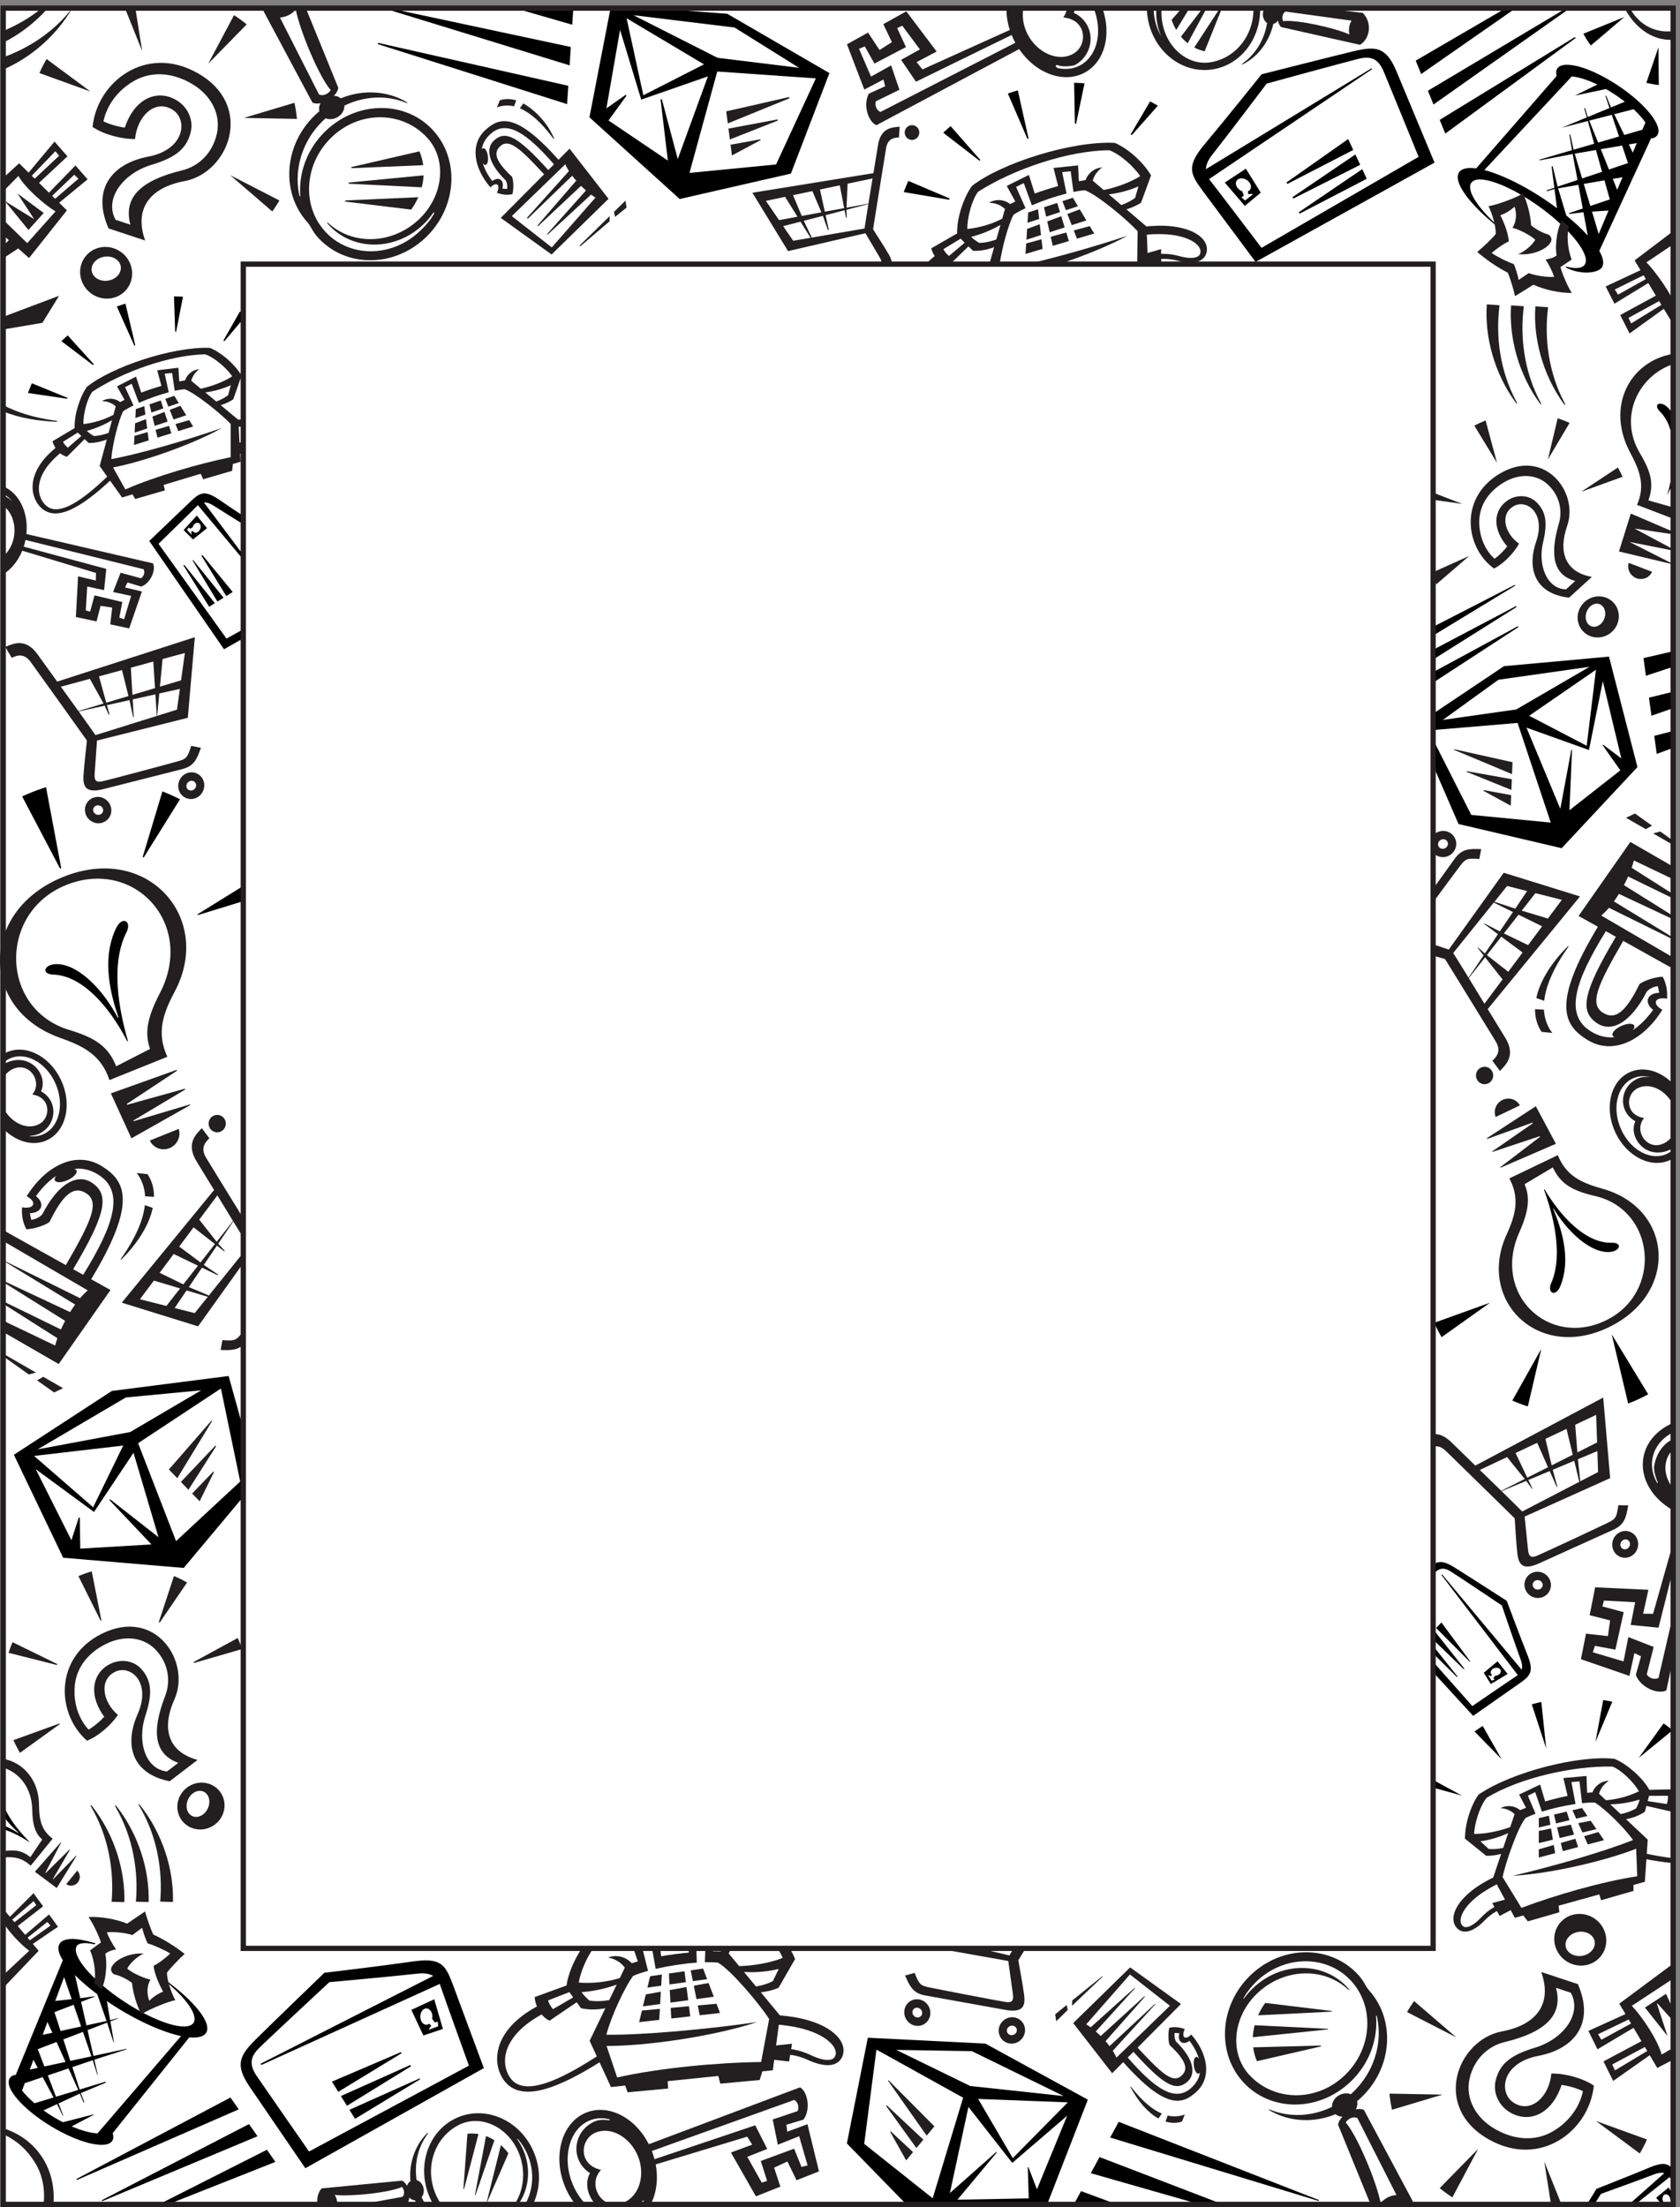 <svg xmlns="http://www.w3.org/2000/svg" xml:space="preserve" width="769.137" height="1010.348"><rect width="100%" height="100%" fill="#808080" stroke="none"/><path d="M4933.16 6687.38V890.23H837.422v5797.15H4933.16l826.33 881.19H11.082V9.031H5759.49V7568.57l-826.33-881.19" style="fill:#fff;fill-opacity:1;fill-rule:nonzero;stroke:none" transform="matrix(.133 0 0 -.133 0 1010.347)"/><path d="M250.012 896.258c23.215 36.34 137.332 4.883 254.898-70.258 117.555-75.133 194.016-165.492 170.813-201.828-23.211-36.336-137.328-4.879-254.899 70.258-117.558 75.136-194.031 165.496-170.812 201.828" style="fill:#fff;fill-opacity:1;fill-rule:nonzero;stroke:none" transform="matrix(.133 0 0 -.133 0 1010.347)"/><path d="m574.84 729.922-29.695 94.906 63.648 47.656-102.316 56.672-24.27 63.535-47.789-34.914-108.313 21.192 35.688-84.481-28.609-21.945-.469-118.633 149.871-93.597s-.656 35.035 92.254 69.609M5464.08 6683.34c-25.57-34.72-137.35 4.23-249.67 87s-182.63 178.01-157.07 212.72c25.58 34.71 137.36-4.24 249.69-87.01 112.32-82.76 182.62-178 157.05-212.71" style="fill:#fff;fill-opacity:1;fill-rule:nonzero;stroke:none" transform="matrix(.133 0 0 -.133 0 1010.347)"/><path d="m5151 6870.86 23.33-96.67-66.66-43.33 98.33-63.34 20-65 50 31.67 106.67-28.33-30 86.66 30 20 8.33 118.34-143.33 103.33s-1.67-35-96.67-63.33" style="fill:#fff;fill-opacity:1;fill-rule:nonzero;stroke:none" transform="matrix(.133 0 0 -.133 0 1010.347)"/><path d="M5592.36 7568.57c3.66-7.11 7.68-14.21 12.34-21.31 42.08-64.06 100.92-91.29 154.79-87.55v108.86h-167.13" style="fill:#231f20;fill-opacity:1;fill-rule:nonzero;stroke:none" transform="matrix(.133 0 0 -.133 0 1010.347)"/><path d="M5610.63 7568.57c2.36-4.36 4.87-8.7 7.69-13.01 34.89-53.11 90.39-72.99 141.17-65.71v78.72h-148.86" style="fill:#fff;fill-opacity:1;fill-rule:nonzero;stroke:none" transform="matrix(.133 0 0 -.133 0 1010.347)"/><path d="M5667.2 7311.61c14.16-3.52 28.46-6.09 42.84-7.73l-1.34 129.71-41.5-121.98m-190.99 128.36 114.91 97.95-140.72-57.42a342.903 342.903 0 0 1 25.81-40.53" style="fill:#000;fill-opacity:1;fill-rule:nonzero;stroke:none" transform="matrix(.133 0 0 -.133 0 1010.347)"/><path d="M27.543 4174.42v235.74c-36.836-76.52-36.613-162.29 0-235.74m179.348-150.08c82.507-29.05 141.488-60.09 169.882-145.37l99.582 40.08 99.586 40.09c-37.046 81.81-16.289 146.04 25.254 223.96 134.762 252.75-92.535 512.35-383.039 395.39-94.23-37.94-157.418-99.37-190.613-168.33v-235.74c32.113-64.43 92.055-119.35 179.348-150.08" style="fill:#231f20;fill-opacity:1;fill-rule:nonzero;stroke:none" transform="matrix(.133 0 0 -.133 0 1010.347)"/><path d="M227.703 4550.37c-234.55-94.43-227.98-427.19 11.152-499.1 88.747-26.68 134.313-56.7 160.993-124.85l116.711 59.72c-18.567 53.6-11.633 104.74 33.636 191.68 124.09 238.3-87.953 466.98-322.492 372.55" style="fill:#fff;fill-opacity:1;fill-rule:nonzero;stroke:none" transform="matrix(.133 0 0 -.133 0 1010.347)"/><path d="M515.734 3670.87c11.621-25.13 41.25-36.86 67.789-26.17 26.516 10.67 40.133 39.81 31.618 66.18l-99.407-40.01m121.809 175.54-1.113 2.83-198.407-55.17-1.851 2.55 172.586 114.2-.324 3.5-226.746-81.1 70.644-154.81 203.449 115-2.351 1.66-192.578-57.37-2.293 1.76 178.984 106.95" style="fill:#231f20;fill-opacity:1;fill-rule:nonzero;stroke:none" transform="matrix(.133 0 0 -.133 0 1010.347)"/><path d="m679.906 4449.55 1.11-2.75 168.886 51.89v56.23l-169.996-105.37m-188.718 197.27 3.457-1.73 124.843 200.3a610.134 610.134 0 0 1-60.457 27.18l-67.843-225.75M76.344 4855.16l130.39-248.19 3.981 1.4-52.235 278.49c-27.816-8.5-55.265-19.07-82.136-31.7m363.058-837.85c-44.683 154.76-47.515 285.29-4.222 369.88 19.543 38.16-14.129 59.14-35.883 13.77-39.461-82.3-33.012-184.71 6.641-300.69 2.878-8.42 1.488-10.07-2.547-2.61-59.946 110.84-148.993 187.18-216.969 179.97-34.508-3.66-44.922-33.92-1.926-35.73 105.719-4.44 197.867-122.37 251.602-225.8 3.136-6.04 5.136-5.12 3.304 1.21" style="fill:#000;fill-opacity:1;fill-rule:nonzero;stroke:none" transform="matrix(.133 0 0 -.133 0 1010.347)"/><path d="m105.641 1174.85 37.781 46.47 37.777 46.5c-39.57 29.66-46.433 66.51-46.824 115.59-.68 88.04-55.664 147.01-123.293 159.32v-339.62c35.527 3.58 65.223-1.02 94.559-28.26" style="fill:#231f20;fill-opacity:1;fill-rule:nonzero;stroke:none" transform="matrix(.133 0 0 -.133 0 1010.347)"/><path d="m104.328 1204.17 40.914 60.62c-23.156 21.02-33.269 47.72-34.226 102.23-1.344 76.96-45.399 128.39-99.934 145.27V1224.6c39.766 6.7 66.172 2.17 93.246-20.43" style="fill:#fff;fill-opacity:1;fill-rule:nonzero;stroke:none" transform="matrix(.133 0 0 -.133 0 1010.347)"/><path d="M228.012 1111.46c12.269-9 29.765-6.68 39.828 5.72 10.047 12.37 8.973 30.22-2.125 40.71l-37.703-46.43m12.801 118.17-1.239 1.22-82.109-81.19-1.262 1.32 53.961 102.67-1.359 1.22-88.711-100.9 75.136-55.99 68.465 111.01-1.64.33-78.848-80.78-1.055.76 58.661 100.33" style="fill:#231f20;fill-opacity:1;fill-rule:nonzero;stroke:none" transform="matrix(.133 0 0 -.133 0 1010.347)"/><path d="M98.664 1259.89c-42.496 43.03-72.488 85.82-87.582 125.44v-38.53c13.172-19.2 30.059-38.01 50.184-56.44 3.668-3.36 3.289-4.49-.77-1.9-16.363 10.49-33.101 19.02-49.414 25.4v-13.56c30.57-9.36 61.024-25.39 86.45-42.29 3.37-2.24 3.976-.99 1.132 1.88m466.828-475.851-.222-3.117c74.605-60.488 117.75-120.645 100.898-146.879-21.063-32.836-128.055-.094-238.941 73.129-110.887 73.203-183.704 159.156-162.61 191.969 5.672 8.847 27.02 12.722 58.34 5.504 7.227-.086 7.117 4.335.039 4.558-60.441 18.254-105.254 18.496-118.234-3.539-7.782-13.238-3.094-32.91 11.472-56.273l-163.43-398.18c-.027 1.457.012 2.871.169 4.223-9.317-2.204-16.188-6.395-19.97-12.821-18.8-31.968 45.177-105.797 142.899-164.883 97.715-59.105 192.172-81.121 210.977-49.152 4.012 6.82 4.18 15.594 1.105 25.703l263.555 329.653c29.395-2.719 50.191 2.324 58.371 16.203 20.024 34.058-42.082 110.468-144.418 183.902" style="fill:#000;fill-opacity:1;fill-rule:nonzero;stroke:none" transform="matrix(.133 0 0 -.133 0 1010.347)"/><path d="m258.059 798.293 18.175-79.555 49.149 6.7.961-1.184-47.219-18.176 18.465-80.785 69.144 15-31.921 92.027c-29.868 22.336-55.836 44.746-76.754 65.973m-70.68-127.488L208.508 606l70.73 15.34-25.785 74.855-66.074-25.39m30.609-93.856 24.098-73.906 72.527 15.539-28.996 84.234-67.629-25.867m-87.984-33.66 22.793-59.449 72.82 15.648-31.043 68.496-64.57-24.695m34.625-90.246 28.133-73.406 76.617 23.269-33.609 74.168-71.141-24.031M85.266 426.23l-9.344-25.195c10.93-14.113 25.406-29.031 42.738-43.887l65.699 19.946-37.453 69.972-61.64-20.836m17.355 46.84 27.231 5.864-14.805 27.671zm44.313 119.59 33.195 7.188-16.793 37.082zm43.211 116.633 56.656 6.211-26.172 76.016z" style="fill:#fff;fill-opacity:1;fill-rule:nonzero;stroke:none" transform="matrix(.133 0 0 -.133 0 1010.347)"/><path d="m367.816 708.746 11.305-65.762 26.34 7.055.281-1.301-25.902-9.91 12.441-72.187-1.121-.703-22.433 68.652-67.383-25.774 20.273-88.73 113.746 24.449.328-1.801-111.101-35.636 11.844-51.828-1.246-.778-15.985 50.778-70.125-23.692 25.172-77.168L363 431.34l1.246-3.113-85.996-36.122 11.965-31.73-2.824-.336-12.442 30.535-73.355-33.933 15.804-41.246-1.507-.934-19.321 39.855-46.722-21.64a525.82 525.82 0 0 1 35.078-23.16 534.797 534.797 0 0 1 31.644-17.696l105.403 27.016.554-1.473-75.843-39.773c33.836-14.547 64.914-22.899 89.035-24.188l287.508 335.004c-55.848 11.844-131.473 43.629-209.301 90.699-16.031 9.68-31.403 19.622-46.11 29.641" style="fill:#fff;fill-opacity:1;fill-rule:nonzero;stroke:none" transform="matrix(.133 0 0 -.133 0 1010.347)"/><path d="M479.855 1379.82c60.774-102.32 80.852-221.32 71.586-328.78l43.895-1.04c3.129 110.57-35.082 235.2-113.539 333.45-5.481 6.86-6.715 4.41-1.942-3.63m-80.214-6.09c58.089-100.98 77.25-217.49 68.164-322.91l43.879-1.04c3.058 108.25-33.5 229.97-108.649 327.19-6.972 9.03-9.18 6.82-3.394-3.24m-84.832 1.81c59-101.46 78.476-218.81 69.339-324.94l43.895-1.01c3.062 108.68-33.809 230.98-109.602 328.42-6.687 8.59-9.074 6.89-3.632-2.47m184.664-358.18-61.813-41.903c-36.258 14.996-89.68 24.973-132.957 22.652 14.817-20.48 36.375-65.855 42.692-87.371l-37.461-27.402c16.89-37.16 21.086-90.535 13.82-112.301l26.223-21.246c19.144 44.625 17.527 101.02 12.39 121.856 10.43 8.332 24.278 13.019 37.363 15.121-12.332 16.695-26.23 42.808-31.957 58.601 24.008 3.18 66.868-1.953 87.856-9.258l33.711 25.02c2.812-14 12.965-42.461 18.957-53.809 20.519-5.461 56.668-21.937 77.664-34.636-12.168-12.645-42.797-36.489-57.313-42.329 3.231-28.132 17.618-61.464 32.926-89.234-15.656-5.113-34.191-17.785-47.625-31.223-9.484 24.207-8.121 53.426 4.145 72.922-22.078 4.157-63.246 22.86-79.914 37.555 7.355 17.887 37.226 44.477 56.668 51.984-69.719 5.196-139.028-46.812-102.121-71.453 18.5-3.484 46.086-17.074 61.675-29.57 2.957-32.59 16.094-77.504 32.149-107.992 29.109 18.578 95.523 45.39 117.109 48.492-13.988 24.637-30.191 73.707-28.676 95.102 9.856 14.054 40.313 45.679 60.68 64.191-32.914 26.043-71.082 49.902-107.828 66.73-10.32 20.086-25.711 67.891-28.363 79.501M249.004 7568.64c-.02-.02-.039-.05-.063-.07h.016c.012.02.035.05.047.07m-.047-.07h-.016c-63.32-81.46-148.949-137.27-237.859-169.2v-42.31c92.828 40.38 181.043 113.89 237.875 211.51m-83.855 0h-21.036c-41.019-33.13-86.273-59.21-132.984-78.55v-40.31c55.992 28.27 109.363 68.56 154.02 118.86M133.129 882.027l-20.039 23.661 86.527 58.902-30.894 42.45-81.996-70.188-25.692 30.336 87.332 67.792-32.887 45.22-81.378-81.212-23.02 27.162v-95.263l2.613-174.086L133.13 882.027" style="fill:#231f20;fill-opacity:1;fill-rule:nonzero;stroke:none" transform="matrix(.133 0 0 -.133 0 1010.347)"/><path d="M100.547 882.027c-26.598 19.618-68.219 62.137-89.465 97.465V829.168l1.254-29.695 88.211 82.554m-5.582 45.059 7.711-9.094 71.148 50.723-10.851 12.402-68.008-54.031m-52.719 62.289 7.645-9.047 75.086 58.582-9.497 13.77-73.234-63.305" style="fill:#fff;fill-opacity:1;fill-rule:nonzero;stroke:none" transform="matrix(.133 0 0 -.133 0 1010.347)"/><path d="M146.953 168.363c-31.012 49.075-77.219 83.719-134.398 102.418l-.559-20.66c46.477-21.488 82.621-54.367 109.774-99.488 24.878-41.34 33.953-90.48 28.324-141.602h33.828c4.672 57.399-7.469 112.688-36.969 159.332m56.461 6410.167-192.332-72.44v-43.53l134.898 22.8 57.434 93.17M62.645 6741.45l37.335-32.99 130.356 164.06-26.688 26.27 97.883 80.54-41.797 47.71-91.187-93.65-34.223 33.7 97.895 91.37-44.492 50.8-89.258-106.85-32.594 32.12-54.793-50.12v-276.88l51.563 33.92m-51.563-539.23v-22.06c58.598-22.86 114.461-31.71 180.027-35.26 9.657-.53 6.243 4.21-1.886 3.8-70.676 10.09-129.657 27.76-178.141 53.52" style="fill:#231f20;fill-opacity:1;fill-rule:nonzero;stroke:none" transform="matrix(.133 0 0 -.133 0 1010.347)"/><path d="M191.098 6868.9c-38.332 23.22-102.668 79.14-127.918 121.94l-52.098-52.96v-97.74l82.66-80.45 97.356 109.21" style="fill:#fff;fill-opacity:1;fill-rule:nonzero;stroke:none" transform="matrix(.133 0 0 -.133 0 1010.347)"/><path d="m117.676 6842.11-101.184 62.55 81.426-99.47 52.469 58.3-90.031 66.93 57.32-88.31" style="fill:#231f20;fill-opacity:1;fill-rule:nonzero;stroke:none" transform="matrix(.133 0 0 -.133 0 1010.347)"/><path d="m179.508 6922.57 10.289-10.11 80.234 69-14.422 13.71-76.101-72.6m-70.211 69.18 10.183-10.03 84.141 78.85-12.922 15.54-81.402-84.36m-98.215-204.72v-35.98l19.414 18.83z" style="fill:#fff;fill-opacity:1;fill-rule:nonzero;stroke:none" transform="matrix(.133 0 0 -.133 0 1010.347)"/><path d="M377.359 5964.07c-84.593-82.51-145.695-121.89-186.785-120.38-14.797.53-26.988 6.43-37.277 18.03-14.457 16.26-21.242 38.1-19.133 61.49 2.508 27.77 18.527 71.05 80.602 119.39l-11.684 21.56c-68.566-51.68-86.965-100.34-90.328-132.07-3.066-28.98 5.082-56.38 22.953-77.14 13.633-15.85 30.773-24.43 50.926-25.47 47.34-2.49 111.898 36.52 203.152 122.76 91.567 86.52 299.242 167.53 447.637 176.59v24.73c-152.41-10.95-366.57-98.32-460.063-189.49m452.602 99.41 7.461-13.19v15.96c-2.613-.84-5.149-1.72-7.461-2.77" style="fill:#231f20;fill-opacity:1;fill-rule:nonzero;stroke:none" transform="matrix(.133 0 0 -.133 0 1010.347)"/><path d="M831.711 6304.14c-26.047 41.69-70.891 79.45-109.336 95.16-131.898 4.34-339.016-66.56-422.871-133.93-25.434-35.37-44.832-99.47-42.449-142.15l-76.391-45.58c4.977-18.94 22.164-46.21 49.727-53.26l60.882 60.8 13.805-13.09c20.192-.93 43.606 4.06 62.633 11.88l-24.582-91.49 77.019-108.22 35.864 10.82 9.472-16.07 102.309 29.74-4.652 18.7 127.496 38.49 8.949-18.87 99.379 28.89 2.715 23.5 26.429 8-7.843 144.3-60.555 50.16c15.238 4.86 32.223 12.37 43.402 20.58l28.598 81.64" style="fill:#231f20;fill-opacity:1;fill-rule:nonzero;stroke:none" transform="matrix(.133 0 0 -.133 0 1010.347)"/><path d="M635.387 6256.95c-9.578-.71-21.16-2.61-33.957-5.43l-9.114 61.44-25.328-2.76 13.879-63.72c-32.726-8.77-70.176-21.99-102.621-36.44l-25.105 65.84-22.598-11.91 28.895-62.75c-13.641-6.73-25.86-13.59-35.704-20.26-17.129-35.19-37.433-117.1-40.55-164.57 94.675 17.14 256.992 64.04 381.535 107.32-111.594-61.84-280.223-118.09-375.535-136.06l42.293-75.68c103.855 45.44 252.656 88.52 362.566 110.94l-.043 114.5c-31.664 33.5-120.902 106.53-158.613 119.54m-418.496-181.13c3.468-7.76 11.297-15.79 16.722-20.13l46.305 40.24-12.367 11.75-50.66-31.86m106.257 20c16.395.67 34.379 4.64 50.707 11.02l11.715 43.53c-24.476-14.85-55.797-28.55-86.562-36.75 6.406-6.51 13.824-11.74 24.14-17.8" style="fill:#fff;fill-opacity:1;fill-rule:nonzero;stroke:none" transform="matrix(.133 0 0 -.133 0 1010.347)"/><path d="M706.563 6377.03c-121.54-2.09-284.649-60.17-389.051-129.07-18.379-25.66-31.086-76.78-30.465-111.12 36.73 4.21 72.172 15.41 103.465 31.95l7.812 29.11c-14.187 12.85-30.683 17.74-47.679 17.88 19.835 12.36 45.121 10.75 63.125-3.05 4.82 2.63 9.828 5.22 15 7.76l-26.09 46.11 65.511 33.63 18.055-55c22.883 8.66 46.535 16.48 69.289 23.09l-14.375 53.72 72.918 8.73 3.055-47.12c6.969 1.42 13.594 2.64 19.832 3.61 7.058 21.12 26.297 36.72 48.98 38.43-12.945-9.65-23.086-22.48-27.617-39.78l33.024-27.35c35.171 7.5 79.253 23.73 108.101 42.85-18.301 26.83-60.183 64.33-92.89 75.62m37.902-162.49c16.355 6 30.894 14.18 40.668 21.96l9.476 34.34c-26.218-12.13-59.179-21.43-87.976-24.94l37.832-31.36" style="fill:#fff;fill-opacity:1;fill-rule:nonzero;stroke:none" transform="matrix(.133 0 0 -.133 0 1010.347)"/><path d="m524.645 6162.61 7.75-31.99 44.464 15-10.699 33.08-41.515-16.09m10.992-45.4 6.523-26.94 47.75 14.94-8.164 25.29-46.109-13.29m-70.563 22.32-1.613-32.21 43.133 14.59-4.121 32.1-37.399-14.48m49.387 65.18 6.754-27.92 41.008 14.09-8.825 27.33-38.937-13.5m69.766-19 13.378-33.08 43.426 14.67-20.058 32.65-36.746-14.24m19.746-48.8 9.789-24.25 51.023 15.95-13.484 21.96-47.328-13.66m-141.078-40.69-1.555-31.24 50.531 15.81-3.66 28.5-45.316-13.07m106.023 127.36 10.801-26.7 35.613 12.25-15.465 25.18-30.949-10.73m-101.406-35.15-1.535-30.64 34.488 11.87-3.715 28.92-29.238-10.15M814.883 6070l.742-35.8 21.797 1.68v41l-22.539-6.88" style="fill:#231f20;fill-opacity:1;fill-rule:nonzero;stroke:none" transform="matrix(.133 0 0 -.133 0 1010.347)"/><path d="m825.715 6524.09-56.649-99.43 3.473-2.37 64.883 76.82v18.77c-3.906 2.07-7.734 4.25-11.707 6.21m-222.746-68.84 3.152-1.32 23.774 121.31c-10.27.63-20.598.97-31.004 1.03l4.078-121.02M96.453 6243.82 231.672 6224l1.058 2.99-123.05 50.34c-4.895-11-9.305-22.19-13.227-33.51m115.027 178.36 108.606-82.16 2.742 2.79-89.687 99.32a501.666 501.666 0 0 1-21.661-19.95m190.731 119.31 60.367-135.02 3.027 2.07-33.847 142.85c-10.004-3.06-19.86-6.34-29.547-9.9" style="fill:#000;fill-opacity:1;fill-rule:nonzero;stroke:none" transform="matrix(.133 0 0 -.133 0 1010.347)"/><path d="M2731.64 653.91c-199.05 31.895-515.8-28.687-664.57-127.094-129.33-85.586-217.85-121.285-270.59-109.101-19.01 4.375-33.34 15.008-43.83 32.578-14.75 24.609-18.24 54.535-9.83 84.246 9.96 35.289 41.13 87.242 133.1 134.258l-9.87 30.789c-101.15-49.738-136.73-108.035-148.76-148.215-11-36.707-7.08-74.144 10.98-105.453 13.79-23.883 33.88-39.223 59.66-45.621 60.6-15 153.5 19.355 292.34 108.129 145.84 93.199 454.71 146.929 648.03 112.765 85.26-15.023 130.24-47.875 143.91-73.578 5.38-10.078 6.29-19.445 2.66-27.84-2.37-5.605-6.1-9.171-11.68-11.32-15.03-5.73-41.45-.437-72.48 14.481-39.55 19.027-84.48 26.73-114.47 19.644l6.79-19.918c20.07 5.098 58.04 2.035 97.63-16.23 27.03-12.481 65.13-25.035 93.06-13.864 12.06 4.84 21.08 13.797 26.04 25.977 6.58 16.105 5.05 33.687-4.42 50.859-22.12 40.008-83.3 71.559-163.7 84.508" style="fill:#231f20;fill-opacity:1;fill-rule:nonzero;stroke:none" transform="matrix(.133 0 0 -.133 0 1010.347)"/><path d="m1950.12 762.488-109.79-39.875c1.84-25.75 17.46-65.246 51.36-81.258l93.44 63.426 14.69-20.343c25.85-6.223 57.33-5.633 83.84-.243l-53.95-112.109 73.36-159.117 48.97 5.058 8.36-23.121 139.44 12.949-1.48 25.325 174.14 18 7.01-26.606 135.45 12.61 9.2 29.695 36.12 3.762 24.8 188.476-66.13 79.926c20.89 2.504 44.67 7.957 61.1 15.766l56.73 98.421c-4.85 12.458-11 24.84-17.76 37h-716.58c-26.24-39.761-47.28-89.089-52.32-127.742" style="fill:#231f20;fill-opacity:1;fill-rule:nonzero;stroke:none" transform="matrix(.133 0 0 -.133 0 1010.347)"/><path d="m2397.12 890.23 1.43-49.042c-44.41-3.176-96.03-10.954-141.48-21.575l-12.75 70.617h-33.07l19.38-77.316c-19.28-5.309-36.71-11.141-51.06-17.293-30.67-41.211-76.75-142.066-92.28-202.648 126.54-1.407 347.7 18.812 519.19 43.683-159.25-52.129-390.84-82.816-518.41-82.32l36.36-108.391c145.24 32.895 348.03 51.516 495.55 53.141l27.66 148.027c-32.82 51.164-130.46 167.809-176.07 194.02-12.55 1.457-27.99 1.871-45.2 1.433l1.8 47.664h-31.05m-510.41-179.011c2.61-10.891 10.79-23.227 16.74-30.184l69.62 40.492-13.16 18.254-73.2-28.562m142.21-.614c21.35-3.214 45.56-2.542 68.21 1.625l25.69 53.352c-35.22-13.098-79.03-22.984-120.8-25.949 6.71-9.996 15.03-18.625 26.9-29.028m479.32 162.27 36.08-43.598c47.28.903 108.18 10.914 150.09 28.453-4.31 9.883-10.39 21-17.72 32.5h-157.4c-4.15-5.226-7.97-10.859-11.05-17.355" style="fill:#fff;fill-opacity:1;fill-rule:nonzero;stroke:none" transform="matrix(.133 0 0 -.133 0 1010.347)"/><path d="M2275.96 863.113c31.66 5.516 64.14 9.723 95.14 12.61l-1.1 14.507h-97.64l3.6-27.117m178.49 17.106c9.34.054 18.21 0 26.51-.301 2.04 3.691 4.47 7.082 7.07 10.312h-32.38l-1.2-10.011m-462.27-107.598c48.5-3.707 97.03 1.953 141.49 15.547l17.15 35.668c-15.23 20.137-35.36 30.582-57.3 35.016 28.63 11.015 60.92 2.636 80.87-19.68 6.87 2.203 13.95 4.285 21.25 6.281l-15.27 44.777h-137.8c-23.71-32.187-44.23-81.066-50.39-117.609M2561 809.109l41.3-49.984c22.61 3.684 43.36 10.625 57.9 18.266l20.56 42.043c-36.84-9.161-81.68-12.989-119.76-10.325" style="fill:#fff;fill-opacity:1;fill-rule:nonzero;stroke:none" transform="matrix(.133 0 0 -.133 0 1010.347)"/><path d="m2305.57 746.754 2.28-43.258 61.1 8.324-5.83 45.407-57.55-10.473m3.2-61.399 1.92-36.464 65.34 7.414-4.43 34.734-62.83-5.684m-95.68 5.168 59.27 8.118 2.45 42.519-51.85-9.402-9.87-41.235m89.51 113.204 1.97-37.805 56.44 8.039-4.8 37.519-53.61-7.753m85.59-41.934 9.27-46.078 59.68 8.113-18 47.18-50.95-9.215m13.69-67.988 6.78-33.801 69.82 7.906-12.1 31.758-64.5-5.863m-201.81-57.465 69.16 7.871 2.18 37.738-61.76-5.633-9.58-39.976m177.49 178.226 7.49-37.23 49.02 6.977-13.9 36.402-42.61-6.149m-149-59.414 47.45 6.723 2.21 38.324-40.25-5.808-9.41-39.239m422.05-246.847 65.68-7.481 9.95 61.168-67.9-7.203-7.73-46.484M2256.95 146.57l315.33 95.598 16.95-27.551-73.2-27.07 86.04-150.785 84.18 33.328-21.6 65.324 45.78 21.344 31.58-64.64 77.11 30.511-39.62 162.398-69.62-25.754-2.95 23.731 58.61 17.773c25.25 33.321 15.98 94.403-11.54 111.18l-520.7-195.848c-46.53 92.051-139.69 140.176-216.61 108.364-82.41-34.098-114.9-147.055-72.56-252.29a253.282 253.282 0 0 1 36.75-63.152h258.75c20.06 38.328 26.73 87.297 17.32 137.539zM2135.98 11.54c-67.3-18.247-114.58 66.276-67 116.331-79.98 17.539-72.69 106.543-18.25 128.434 56.71 22.777 124.41-21.153 147.96-88.731 23.54-67.594-3.77-140.086-62.71-156.035" style="fill:#231f20;fill-opacity:1;fill-rule:nonzero;stroke:none" transform="matrix(.133 0 0 -.133 0 1010.347)"/><path d="M2030.98 116.684c-70.69 45.312-58.43 146.359 17.28 178.281 14.73 6.203 31 5.668 46.76 3.805 5.25-.625 5.59 2.484.77 3.628-22.59 5.332-45.59 4.082-67-4.941-68.15-28.727-94.48-125.234-58.81-215.566 11.38-28.836 27.75-53.512 46.92-72.86h33.45c-28.32 29.578-38.06 74.02-19.37 107.653m646.48 97.781-17.64 86.902 85.53 28.735c6.86 14.918-.07 32.062-11.04 38.546l-490.64-175.851a264.46 264.46 0 0 0 9.2-28.203l346.91 116.594 41.17-81.243-68.58-27.23 49.86-88.813 18.29 6.055-21.63 68.508 114.72 42.289 25.42-62.82 20.87 5.359-28.96 100.336-73.48-29.164M2202.64 9.031h4.97c3.61 4.02 6.02 6.461 8.43 13.176 1.54 2.445-3.75-1.66-2.37.938-3.31-5.09-7.06-9.739-11.03-14.114" style="fill:#fff;fill-opacity:1;fill-rule:nonzero;stroke:none" transform="matrix(.133 0 0 -.133 0 1010.347)"/><path d="M163.996 3673.16c64.797 32.12 84.988 125.24 45.078 208.01-39.886 82.74-124.773 123.78-189.578 91.64-2.914-1.45-5.683-3.08-8.414-4.76v-82.04c8.856 15.52 22.254 27.57 39.606 33.58 53.437 18.45 96.218-47.27 60.441-90.39 65.621-9.75 64.523-82.13 21.676-102.82-43.012-20.79-97.516 8.02-121.723 57.91v-72.46c43.797-45.49 104.047-62.9 152.914-38.67" style="fill:#231f20;fill-opacity:1;fill-rule:nonzero;stroke:none" transform="matrix(.133 0 0 -.133 0 1010.347)"/><path d="M141.258 3840.34c59.586-32.68 55.117-115.09-4.375-145.1-9.508-4.78-19.688-7.25-30.137-7.62-6.504-.24-6.594-1.43-.016-1.97 15.887-1.31 31.586 1.39 46.04 8.65 53.546 27.02 69.64 106.52 35.933 177.57s-104.437 106.79-157.992 79.77c-7.336-3.69-13.73-8.63-19.629-14.16v-5.43a61.65 61.65 0 0 0 10.164 5.99c83.359 38.62 145.758-43.07 120.012-97.7" style="fill:#fff;fill-opacity:1;fill-rule:nonzero;stroke:none" transform="matrix(.133 0 0 -.133 0 1010.347)"/><path d="m76.547 5701.05 253.867-76.59-.566-26.13-61.059 14.49-7.621-139.98 71.168-15.2 13.84 53.63 40.109-6.08-6.828-57.63 65.188-13.93 43.906 127.05-58.063 13.78 8.332 17.29 47.192-14.23c31.488 11.16 51.793 56.41 40.547 80.02L90.852 5758.43c7.832 74.46-25.293 141.71-79.77 163.93v-66.57c31.23-22.13 46.238-69.54 35.363-114.56-5.918-24.53-18.82-45.34-35.363-59.67v-61.69c27.566 17.33 50.996 45.69 65.465 81.18" style="fill:#231f20;fill-opacity:1;fill-rule:nonzero;stroke:none" transform="matrix(.133 0 0 -.133 0 1010.347)"/><path d="M11.082 5896.79v-5.56c12.41-4.44 23.398-12.17 32.52-22.55-8.961 12-19.942 21.61-32.52 28.11m76.621-158.67A212.915 212.915 0 0 0 81.63 5715l284.258-76.57-7.598-73.09-58.012 12.32-5.047-82.11 14.954-4.1 15.214 55.81 95.633-22.81-10.203-53.65 16.379-5.73 24.125 80.5-62.148 13.2 25.894 66.41 70.082-18.89c11.113 6.98 13.887 21.62 9.317 30.88L87.703 5738.12" style="fill:#fff;fill-opacity:1;fill-rule:nonzero;stroke:none" transform="matrix(.133 0 0 -.133 0 1010.347)"/><path d="m1300.74 7444.71 651.38-206.5 4.09 63.12-654.79 147.69-.68-4.31m664.12-9.84-626.54 133.7h-18.68l641.13-196.94 4.09 63.24m8.69 133.7h-201.32l197.6-57.1zm366.08-656.98 382.8 87.48 132.62 345.91-351.55 204.09-257.5 19.5h-144.34L2029 7192.75l310.63-281.16" style="fill:#000;fill-opacity:1;fill-rule:nonzero;stroke:none" transform="matrix(.133 0 0 -.133 0 1010.347)"/><path d="m2180.33 7544.3 289.63-146.71 280.6-34.42-221.99 138.65-348.24 42.48m193.01-542.84 298.12 29.07 136.89 296.24L2469 7350.4l-95.66-348.94m-238.95 492.38-47-270.28 67.16 47.23 1.31-4.29-61.23-84.63 204.28-137.92-25.22 211.64 4.76-1.66 54.57-204.82 103.76 284.55-229.56-79.89-72.83 240.07" style="fill:#fff;fill-opacity:1;fill-rule:nonzero;stroke:none" transform="matrix(.133 0 0 -.133 0 1010.347)"/><path d="m2214.55 7268.66 208.61 106.43-266.23 158.75z" style="fill:#fff;fill-opacity:1;fill-rule:nonzero;stroke:none" transform="matrix(.133 0 0 -.133 0 1010.347)"/><path d="m2519.49 7061.46 99.22 53.07-1.43 2.52-102.57-18.55 4.78-37.04m-7.11 55.09 164.98 65-.85 3.94-168.95-31.54 4.82-37.4m-7.11 55.25 213.03 86.83-3.22 3.68-215.16-48.98 5.35-41.53" style="fill:#231f20;fill-opacity:1;fill-rule:nonzero;stroke:none" transform="matrix(.133 0 0 -.133 0 1010.347)"/><path d="m786.941 2860.41-401.91-51.48L47.789 2589.2l169.672-354.39 414.937-35.06 205.024 245.06v234.03l-50.481 181.57" style="fill:#000;fill-opacity:1;fill-rule:nonzero;stroke:none" transform="matrix(.133 0 0 -.133 0 1010.347)"/><path d="m129.75 2607.93 318.387 59.55 244.551 143.69-259.583-24.68-303.355-178.56m345.625 21.25L606 2292.1l220.887 205.12-66.449 320.14-285.063-188.18m-15.805-33.03-135.972-203.86-200.61 147.32 122.836-244.57 25.617 78.69 3.215-.9 1.692-106.66 244.996 14.46-145.715 153.66 4.246.94 165.648-129.66-85.953 290.58m-138.933-187.5 103.472 212.29-306.847-35.65z" style="fill:#fff;fill-opacity:1;fill-rule:nonzero;stroke:none" transform="matrix(.133 0 0 -.133 0 1010.347)"/><path d="m687.133 2429.2 49.094 99.64-1.317 3.3-73.57-76.28 25.793-26.66m-38.356 39.68 94.399 148.54-1.203 4.02-119.235-125.63 26.039-26.93m-38.468 39.78 118.968 195.32-.332 4.02-147.554-169.44 28.918-29.9m73.617 2422.09c-20.371 13.93-48.313 8.03-62.434-13.2-14.109-21.22-9.054-49.71 11.305-63.64 20.351-13.92 48.308-8.03 62.43 13.2 14.109 21.21 9.05 49.71-11.301 63.64" style="fill:#231f20;fill-opacity:1;fill-rule:nonzero;stroke:none" transform="matrix(.133 0 0 -.133 0 1010.347)"/><path d="M647.324 4904.16c-6.941-6.66-7.629-17.35-1.527-23.89 6.094-6.52 16.652-6.41 23.594.24 6.937 6.64 7.613 17.33 1.527 23.88-6.082 6.52-16.656 6.42-23.594-.23" style="fill:#fff;fill-opacity:1;fill-rule:nonzero;stroke:none" transform="matrix(.133 0 0 -.133 0 1010.347)"/><path d="M358.012 4848.45c-22.5 11.63-49.778 3.05-60.914-19.14-11.145-22.18-1.957-49.6 20.543-61.22 22.488-11.6 49.761-3.05 60.906 19.14 11.144 22.2 1.957 49.6-20.535 61.22" style="fill:#231f20;fill-opacity:1;fill-rule:nonzero;stroke:none" transform="matrix(.133 0 0 -.133 0 1010.347)"/><path d="M341.824 4824.04c-9.246 2.41-18.543-2.69-20.754-11.41-2.215-8.7 3.504-17.72 12.77-20.11 9.234-2.42 18.523 2.68 20.726 11.39 2.215 8.72-3.496 17.71-12.742 20.13" style="fill:#fff;fill-opacity:1;fill-rule:nonzero;stroke:none" transform="matrix(.133 0 0 -.133 0 1010.347)"/><path d="M11.082 5338.15v-23.93c3.336 7.77 3.207 16.43 0 23.93M613.91 4976.6c-30.508-8.73-235.715-63.54-261.601-69.3-20.508-4.57-28.246 1.89-26.567 25.38.711 10.05 6.184 86.89 8.176 114.89l312.559 78.37 24.136 277.42-473.8-152.91c-27.305 37.78-51.692 71.57-66.516 92.46-41.692 58.88-83.399 38.91-112.106 27.07l22.098-37.56c23.617 11.53 45.121 13.17 65.406-14.47 20.293-27.64 193.41-270.18 193.41-270.18-1.894-22.94-9.16-79.27-11.742-120.81-2.566-41.57 11.407-60.37 66.489-46.98 25.355 6.15 225.644 57.48 272.543 69.09 40.953 10.14 50.988 33.09 65.175 73.48l-33.386 6.75c-12.2-38.39-15.606-44.51-44.274-52.7zm-54.324 351.5 76.805 20.88-13.114-94.1-72.757-21.75zm-11.297-118.51 70.879 15.81-9.965-71.44-68.25-21.33zm-20.609 109.84 5.89-91.38-77.734-23.25-5.488 93.59zm-107.735-29.31 22.321-89.37-76.489-22.88-25.035 90.71zM209.5 5232.89l99.879 27.17 46.953-85.02-86.457-25.86c-19.492 27.13-40.422 56.09-60.375 83.71zm61.406-85.17 89.473 19.97 13.793-31.1 2.574 1.44-8.648 31.38 77.668 17.31 12.652-59.63 1.922 1.2-3.57 60.89 78.183 17.44 4.801-74.36-211.055-65.93c-14.836 21.36-35.324 50.09-57.793 81.39M3129.46 705.793c-19.34-15.324-22.45-44.105-6.92-64.285 15.53-20.168 43.81-24.09 63.17-8.805 19.36 15.328 22.47 44.133 6.92 64.285-15.5 20.196-43.78 24.121-63.17 8.805" style="fill:#231f20;fill-opacity:1;fill-rule:nonzero;stroke:none" transform="matrix(.133 0 0 -.133 0 1010.347)"/><path d="M3144.24 680.391c-5.62-6.946-4.22-17.571 3.16-23.723 7.37-6.121 17.91-5.508 23.56 1.437 5.64 6.95 4.21 17.567-3.15 23.719-7.39 6.153-17.95 5.512-23.57-1.433" style="fill:#fff;fill-opacity:1;fill-rule:nonzero;stroke:none" transform="matrix(.133 0 0 -.133 0 1010.347)"/><path d="M3460.21 646.512c-21.64-13.168-28.92-41.129-16.3-62.508 12.62-21.344 40.41-27.961 62.05-14.82 21.66 13.164 28.97 41.168 16.33 62.511-12.63 21.368-40.43 28.012-62.08 14.817" style="fill:#231f20;fill-opacity:1;fill-rule:nonzero;stroke:none" transform="matrix(.133 0 0 -.133 0 1010.347)"/><path d="M3478.02 623.324c-9.06-3.074-14.13-12.457-11.34-21.015 2.8-8.516 12.42-12.946 21.46-9.899 9.08 3.039 14.16 12.426 11.37 20.973-2.78 8.519-12.42 12.98-21.49 9.941" style="fill:#fff;fill-opacity:1;fill-rule:nonzero;stroke:none" transform="matrix(.133 0 0 -.133 0 1010.347)"/><path d="M3489.28 890.23c-5.35-8.796-10.3-17-14.65-24.296l-102.49 24.296h-145.9l244.44-43.371c3.89-27.793 14.59-104.058 15.98-114.039 3.29-23.324-3.99-30.32-24.78-27.175-26.21 3.921-234.67 44.226-265.67 50.789-29.16 6.179-32.99 12.031-47.78 49.464l-32.84-9.062c16.89-39.309 28.47-61.5 70.02-68.731 47.59-8.312 250.89-45.476 276.59-49.851 55.87-9.469 68.54 10.254 63.14 51.543-5.4 41.266-16.5 96.949-19.93 119.715 0 0 9.9 16.133 25.03 40.718h-41.16M741.738 3758.59c-16.035-3.33-26.379-19.21-23.105-35.48 3.281-16.26 18.941-26.76 34.984-23.42 16.031 3.32 26.395 19.2 23.094 35.46-3.266 16.27-18.938 26.76-34.973 23.44m88.809-752.77c-18.25-23.88-25.121-24.77-64.785-21.83l-6.375-33.9c34.539-1.52 57.375-1.22 78.035 17.88v46.94c-2.91-3.89-5.281-7.03-6.875-9.09m-114.399 128.14 2.204 3.84-68.372 28.6 45.313 66.92 54.297-26.2 1.519 2.14-49.449 33.49 45 66.48 25.43-19.92 1.855 1.48-22.812 25.06 51.851 76.58c12.305-20.06 24.008-39.05 34.438-55.81v66.86c-47.695 77.34-116.617 189.18-127.969 208.15-17.644 29.43-8.066 49.02 11.34 66.89l-26.043 34.88c-21.598-22.53-55.512-54.22-17.355-115.52 13.535-21.79 35.25-57.4 59.523-97.24l-317.707-387.83 262.625-81.52 155.586 217.55v36zm32.067 348.17c17.742-29.14 36.348-59.67 53.828-88.18l-56.109-71.54-60.082 76.06zm-81.914-109.95 73.496-57.59-49.641-63.29-73.301 54.54zm-68.422-91.81 83.484-40.29-50.453-64.33-81.301 39.87zM481.77 3124.54l47.933 64.34 90.207-27.15-47.219-60.21zm188.457-47.7-69.039 17.47 41.07 60.67 73.09-22.01-45.121-56.13M3151.83 7162.55c-12.06 6.95-27.42 2.68-34.3-9.56-6.88-12.24-2.67-27.81 9.41-34.78 12.07-6.96 27.44-2.7 34.29 9.56 6.89 12.22 2.66 27.8-9.4 34.78m-92.14-442.13c-17.58 30.49-44.29 70.37-54.38 87.02 0 0 39.92 250.81 44.9 279.59 4.98 28.81 21.88 35.88 44.11 36.27l2.61 37.05c-26.2-2.16-65.31-3.16-74.78-63.91-3.34-21.58-9.11-56.62-15.58-95.81l-416.62-67.48 122.7-200.9 266.37 61.56c12.05-20.43 45.1-76.56 49.43-83.89 6.24-10.6 7.29-17.63 3.14-22.54h37.35c1.79 9.2-1.82 20.14-9.25 33.04zm-169.02 238.25 15.15-78.45-66.56-12.25-16.72 76.37zm-94.28-19.83 31.06-73.05-67.66-12.47-29.93 71.54zm-160.04-33.66 66.07 13.91 42.62-68.47-63.34-11.69zm94-137.26-34.44 50.28 59.67 15.44 34.53-55.48zm245.56 42.13-184.75-31.71 2.43 2.11-26.78 56.1 65.81 17.03 17.44-49.38 2.78 1.86-10.96 49.92 65.37 16.94 5.26-27.13 2.29 3.1-1.03 25.72 75.3 19.5c-5.25-32.43-9.95-62.13-13.16-84.06zm13.4 85.55-75.25-13.86 3.58 82.62 85.92 18.04c-4.73-28.65-9.71-58.69-14.25-86.8" style="fill:#231f20;fill-opacity:1;fill-rule:nonzero;stroke:none" transform="matrix(.133 0 0 -.133 0 1010.347)"/><path d="M918.84 197.074 546.961 9.031h31.551l369.453 146.266-29.125 41.777M349.996 23.21l2.453-2.894 533.914 223.286-29.215 41.851L349.996 23.211M263.5 96.644l1.371-3.554 556.902 243.058-28.449 40.77L263.5 96.644m1155.43 748.247c-99.96-14.536-302.45-38.719-302.45-38.719S924.031 620.574 880.57 577.195c-56.117-55.968-71.73-87.117-22.992-160.726l193.462-282.938 614.47 344.614s-90.94 245.289-106.41 286.859c-26.04 69.906-40.79 94.281-140.17 79.887" style="fill:#000;fill-opacity:1;fill-rule:nonzero;stroke:none" transform="matrix(.133 0 0 -.133 0 1010.347)"/><path d="M1513.69 767.875 899.57 488.863l-2.285 4.473 593.775 302.148c-14.61 8.485-33.45 10.118-52.92 7.93-93.41-10.504-304.41-29.387-304.41-29.387S908.027 564.223 889.402 544.75c-25.906-27.027-33.543-52.895-5.547-94.129 23.317-34.394 179.945-259.547 179.945-259.547l550.32 295.465s-91.46 253.789-99.16 277.949c-.39 1.192-.83 2.254-1.27 3.387" style="fill:#fff;fill-opacity:1;fill-rule:nonzero;stroke:none" transform="matrix(.133 0 0 -.133 0 1010.347)"/><path d="m1164.4 396.469 217.81 132.812-1.73 4.028-237.92-101.746 21.84-35.094m29.82-47.989 220.74 136.047-3.03 4.161-238.49-106.754 20.78-33.454m27.93-44.91 224.13 136.203-2.26 2.793-241.15-107.961 19.28-31.035m193.81 374.961 41.43-88.125 67.22 22.664-29.94 102.059-78.71-36.598" style="fill:#000;fill-opacity:1;fill-rule:nonzero;stroke:none" transform="matrix(.133 0 0 -.133 0 1010.347)"/><path d="m1497.25 634.711-9.78 13.019c.54 2.473.91 5.043.92 7.708.07 15.562-9.21 28.164-20.69 28.21-11.49.024-20.84-12.527-20.9-28.043-.05-15.531 9.22-28.164 20.7-28.179 3.55 0 6.84 1.269 9.77 3.402l7.5-6.515c-4.3-4.848-7.58-10.067-8.95-14.235l32.59 12.125-1.66 16.133c-3.23-.547-6.43-1.871-9.5-3.625" style="fill:#fff;fill-opacity:1;fill-rule:nonzero;stroke:none" transform="matrix(.133 0 0 -.133 0 1010.347)"/><path d="m836.273 5345 1.149-1.25v1.89zm-79.398 529.92c-53.047 36.56-68.27 26.76-102.566-5.95-20.407-19.45-140.524-134.36-140.524-134.36l257.285-372.76 66.352 37.6v421.34c-28.774 19.07-59.164 39.37-80.547 54.13" style="fill:#000;fill-opacity:1;fill-rule:nonzero;stroke:none" transform="matrix(.133 0 0 -.133 0 1010.347)"/><path d="M681.16 5857.7c-.562-.53-1.121-1.02-1.656-1.58-11.125-11.69-133.891-131.33-133.891-131.33l234.067-326.27s25.789 14.35 57.742 32.12v239.7L681.16 5857.7m53.203-1.12c-10.562 6.8-21.828 11.24-32.566 10.51l135.625-180.62v105.66c-35.481 21.89-77.52 48.02-103.059 64.45" style="fill:#fff;fill-opacity:1;fill-rule:nonzero;stroke:none" transform="matrix(.133 0 0 -.133 0 1010.347)"/><path d="m778.816 5545.05 22.239 13.93-103.403 126.06-4.976.08 86.14-140.07m-30.41-19.05 21.196 13.28-104.196 128.88-3.148.3L748.406 5526m-28.465-17.83 19.653 12.32-104.352 130.8-4.172-.17 88.871-142.95m-87.914 263.77 32.309-32.14 48.184 38.79-35.047 43.42-45.446-50.07" style="fill:#000;fill-opacity:1;fill-rule:nonzero;stroke:none" transform="matrix(.133 0 0 -.133 0 1010.347)"/><path d="M684.238 5796.25c-6.601 3.25-15.414-1.35-19.683-10.3-.739-1.55-1.239-3.11-1.61-4.68l-9.215-4.69c-1.281 1.88-2.753 3.56-4.453 4.79l-5.422-8.79 15.356-16.24c.363 2.79-.074 6.72-1.207 10.72l6.117 1.59c1.082-2.05 2.617-3.73 4.668-4.74 6.586-3.24 15.41 1.36 19.672 10.3 4.273 8.92 2.375 18.79-4.223 22.04" style="fill:#fff;fill-opacity:1;fill-rule:nonzero;stroke:none" transform="matrix(.133 0 0 -.133 0 1010.347)"/><path d="M1075.65 7243.23c8.3-3.42 18.01-3.69 27.9-1.73-4.92-8.82-6.61-18.8-4.32-28.11-3.55-2.97-7.09-6.02-10.55-9.18-110.219-101-124.11-266.46-32.2-370.66 14.94-16.93 17.64-31.73 37.42-53.68 92.96-103.23 256.69-105.95 366.9-4.96 110.2 100.99 124.59 266.94 32.17 370.64-92.43 103.74-256.68 105.95-366.9 4.95-66.17-60.62-97.79-144.66-92.51-224.61.49-7.5-1.77-7.56-3.37-.04-19.09 89.93 11.3 190.85 87.52 260.7 1.04.96 2.1 1.84 3.13 2.77 11.25-4.38 25.09-3.93 37.84 2.36 17.23 8.51 27.37 25.16 26.81 41.2 68.69 33.67 146.32 36.87 212.57 9.83 6.26-2.55 5.66.19-1.01 4.01-66.57 38.09-149.36 41.95-223.89 11.33-6.45 5.31-14.8 8.36-23.79 8.81 8.17 8.43 13.89 18.04 15.12 27.55l-111.73 274.16H910.051a91.754 91.754 0 0 1-2.508-10.99l168.107-314.35" style="fill:#231f20;fill-opacity:1;fill-rule:nonzero;stroke:none" transform="matrix(.133 0 0 -.133 0 1010.347)"/><path d="M1131.87 6827.25c83.4-75.23 216.33-71.75 307.37 11.66 87.41 80.08 101.58 208.51 30.04 284.9-83.68 89.34-226.24 93.37-323.37 4.4-97.11-88.97-109.78-235.2-28.31-326.58 81.47-91.41 226.24-93.38 323.35-4.42 20.71 18.98 39.21 39.09 52.13 62.19 3.12 5.57.69 8.29-2.76 3.34a255.706 255.706 0 0 0-37.21-42.51c-97.09-88.96-241.88-87-323.34 4.41-6.79 7.63-3.46 7.61 2.1 2.61" style="fill:#fff;fill-opacity:1;fill-rule:nonzero;stroke:none" transform="matrix(.133 0 0 -.133 0 1010.347)"/><path d="M1451.71 6951.88c3.52 13.7 5.67 27.53 6.39 41.28l-256.4-24.85-2.81-3.98 252.82-12.45m-242.61 69.56.56-3.72 247.14 10.31c-2.12 16.45-6.39 32.49-12.94 47.62l-234.76-54.21m206.25-146.3c9.81 13.57 17.99 27.89 24.49 42.63l-249.07-10.97-4.36-3.85 228.94-27.81" style="fill:#231f20;fill-opacity:1;fill-rule:nonzero;stroke:none" transform="matrix(.133 0 0 -.133 0 1010.347)"/><path d="m963.551 7536.35 134.389-264.69c14.01-7.11 31.31 1.06 40.54 14.8-39.67 44.95-105.88 203.02-120.42 277.36-11.17-14.2-32.958-26.56-54.509-27.47" style="fill:#fff;fill-opacity:1;fill-rule:nonzero;stroke:none" transform="matrix(.133 0 0 -.133 0 1010.347)"/><path d="M1834.27 196.188c-49.15 106.531-168.03 155.41-265.54 109.16-97.5-46.227-136.71-170.078-87.56-276.63 3.15-6.835 6.67-13.327 10.36-19.687h343.13c26.53 55.418 28.66 124.184-.39 187.157" style="fill:#231f20;fill-opacity:1;fill-rule:nonzero;stroke:none" transform="matrix(.133 0 0 -.133 0 1010.347)"/><path d="M1452.73 30.648c-.47.996-.88 1.98-1.34 2.993 5.81 7.507 8.63 18.117 6.92 29.207-2.33 15-12.27 26.484-24.21 29.718-8.66 57.086 5.04 113.993 36.91 157.309 4.61 6.262 2.29 7.184-3.43 1.254-40.12-41.547-60.1-101.07-54.81-162.14-5.39-3.68-9.55-9.286-11.91-16.012-4.37 8.12-10.12 14.652-16.86 17.761l-276.83-26.61c-13.11-14.573-17.5-35.226-13.97-55.097H1388l13.37 2.75c4.41 5.485 6.82 12.801 7.66 20.727 5.36-5.754 12.32-9.309 19.69-9.707 1.4-3.363 2.81-6.754 4.35-10.09.58-1.285 1.3-2.418 1.91-3.68h29.29c-4.15 6.95-8.07 14.082-11.54 21.617" style="fill:#231f20;fill-opacity:1;fill-rule:nonzero;stroke:none" transform="matrix(.133 0 0 -.133 0 1010.347)"/><path d="M1782.2 194.535c-38.97 84.477-130.26 124.59-202.89 87.91-84.9-42.918-120.47-149.902-77.19-243.785 4.87-10.578 10.62-20.414 16.93-29.629h252.22c33.77 51.575 40.21 121.985 10.93 185.504" style="fill:#fff;fill-opacity:1;fill-rule:nonzero;stroke:none" transform="matrix(.133 0 0 -.133 0 1010.347)"/><path d="M1813.31 186.266c-7.58 16.429-17.06 31.293-27.98 44.433-5.6 6.731-6.93 5.555-2.05-1.711a203.408 203.408 0 0 0 15.86-28.234c30.47-66.102 22.22-139.684-15.27-191.723h23.51c29.28 50.7 33.67 117.063 5.93 177.235" style="fill:#fff;fill-opacity:1;fill-rule:nonzero;stroke:none" transform="matrix(.133 0 0 -.133 0 1010.347)"/><path d="m1634.88 41.273 1.72-.796 65.28 189.343c-9.27 5.801-18.95 10.594-28.92 14.278l-38.08-202.825m-25.89 210.899-13.81-190.117 2.1-.61 49.71 189.649c-12.61 2.148-25.38 2.582-38 1.078m115.29-39.156-48.77-195.551 1.72.316 72.84 166.949c-7.75 10.543-16.41 20-25.79 28.286" style="fill:#231f20;fill-opacity:1;fill-rule:nonzero;stroke:none" transform="matrix(.133 0 0 -.133 0 1010.347)"/><path d="M1383.93 69.219c-42.19-19.742-173.7-33.703-231.76-27.688 5.58-8.285 9.2-20.316 9.39-32.5h80.92l143.06 26.114c8.44 9 6.37 23.94-1.61 34.074" style="fill:#fff;fill-opacity:1;fill-rule:nonzero;stroke:none" transform="matrix(.133 0 0 -.133 0 1010.347)"/><path d="m380.34 3156.31-66.551 37.12c161.227 266.98 116.383 339.35 37.246 388.83-89.68 56.08-194.719 1.1-259.219-103.19 15.551-7.96 25.016-19.38 22.219-28.37-3-9.64-19.187-13.35-38.172-9.59-1.844-28.34 2.758-53.69 15.082-75.75 26.805.97 65.239 13.86 79.618 25.55 48.171 98.35 84.421 124.43 125.57 98.7 48.91-30.59 17.387-97.35-69.496-247.56L11.082 3362.32v-350.56l190.996-110.21 178.262 254.76" style="fill:#231f20;fill-opacity:1;fill-rule:nonzero;stroke:none" transform="matrix(.133 0 0 -.133 0 1010.347)"/><path d="M275.82 3128.18c8.739 10.26 17.621 19.32 26.469 26.74L11.082 3324.71v-65.98l264.738-130.55m-34.418-47.83c5.563 8.97 11.356 17.69 17.309 25.92L11.082 3257.46v-69.05l230.32-108.06m-31.652-59.81a491.808 491.808 0 0 0 14.422 29.64l-213.09 133.27v-66l198.668-96.91m-12.121-30.15L11.082 3109.01v-58.21l178.785-85.51c2.071 8 4.68 16.43 7.762 25.1" style="fill:#fff;fill-opacity:1;fill-rule:nonzero;stroke:none" transform="matrix(.133 0 0 -.133 0 1010.347)"/><path d="m123.777 2872.11-112.695 64.96v-8.86l87.965-62.56 24.73 6.46m3.68-26.66 58.77-41.79 30.789 14.7-68.055 39.24-21.504-12.15m343.434 713.54c16.82-22.34 26.964-48.95 28.672-80.17l30.589-1.77c.168 28.62-7.004 55.13-22.32 78.03l-36.941 3.91m-54.012-294.6c-2.996-4.25-1.356-5.33 2.453-1.51 57.398 57.5 94.414 119.36 106.508 175.99l-27.242 9.54c-5.508-50.5-30.735-111.37-81.719-184.02" style="fill:#231f20;fill-opacity:1;fill-rule:nonzero;stroke:none" transform="matrix(.133 0 0 -.133 0 1010.347)"/><path d="M340.047 3552.22c-27.668 17.76-56.055 24.67-84.442 21.05 3.782-.98 6.504-2.82 7.708-5.53 3.914-8.87-9.629-23.68-30.258-33.02-20.617-9.36-40.496-9.76-44.418-.89-1.891 4.28.301 9.92 5.343 15.66-24.871-16.17-48.652-39.9-70.285-70.08 13.977-10.6 21.344-24.74 17.618-37.26-3.965-13.37-19.473-21.19-38.563-21.3 1.172-7.9 3.148-15.38 4.961-23.12 12.984 2.22 27.941 7.63 37.859 19.13 56.399 109.48 122.684 141.85 172.028 108.03 60.086-41.18 47.199-106.9-65.707-296.92l34.449-19.22c108.426 174.84 141.683 286.96 53.707 343.47" style="fill:#fff;fill-opacity:1;fill-rule:nonzero;stroke:none" transform="matrix(.133 0 0 -.133 0 1010.347)"/><path d="M1922.61 7046.7c-145.68 163.39-202.74 147.08-251.42 102.74-55.15-50.23-39.4-133.06 17.2-197.93 8.39 9.07 17.86 13.29 23.3 9.58 5.83-3.97 5.08-15.78-1.2-28.03 18.49-6.9 36.27-8.78 53.42-4.72 4.68 18.53 3.73 47.4-1.19 59.57-55.89 52.51-66.05 82.5-40.75 105.54 30.08 27.4 68.24-7.44 150.96-96.74l-149.18-150.12 174.93-125.98 196.03 191.64-134.16 172.62-37.94-38.17" style="fill:#231f20;fill-opacity:1;fill-rule:nonzero;stroke:none" transform="matrix(.133 0 0 -.133 0 1010.347)"/><path d="m1884.9 6788.81-1.64 2.14 133.78 150.18a347.91 347.91 0 0 0-16.87 15.77l-148.09-138.84-2.51 1.66 133.95 154.96c-4.88 5.59-9.53 11.29-13.82 17l-152.43-147.4-3.98 1.83 145.22 161.64c-5.1 8.02-9.37 15.91-12.54 23.42l-184.21-178.5 137.58-107.68 150.52 171.56c-4.91 3.02-9.99 6.47-15.16 10.3l-149.8-138.04" style="fill:#fff;fill-opacity:1;fill-rule:nonzero;stroke:none" transform="matrix(.133 0 0 -.133 0 1010.347)"/><path d="m1998.26 6749.49 99.87 85.11.62 18.2-103.95-101.72 3.46-1.59m115.17 117.67 3.8-17.13 39.5 31.92-3.68 24-39.62-38.79m-392.99 384.2-9.94-24.51c18.21 7.08 37.94 8.74 59.07 3.7l7.23 20.58c-19 5.8-38.07 6.16-56.36.23m185.34-127.76c-24.86 56.47-70.54 98.27-104.4 116.99l-11.77-16.74c34.42-14.62 72.21-46.67 113.01-101.38 4.15-6.93 6.1-4.18 3.16 1.13" style="fill:#231f20;fill-opacity:1;fill-rule:nonzero;stroke:none" transform="matrix(.133 0 0 -.133 0 1010.347)"/><path d="M1689.01 7135.95c-17.31-15.41-27.56-33.45-30.79-53.61 1.41 2.39 3.17 3.89 5.22 4.17 6.69.93 13.83-11.29 15.96-27.26 2.13-15.97-1.55-29.66-8.24-30.58-3.22-.44-6.53 2.18-9.34 6.77 5.81-20.23 16.88-41.23 32.68-62.03 9.82 7.45 20.71 9.69 28.3 4.66 8.1-5.37 10.23-17.54 6.51-30.63 5.49-.77 10.86-.9 16.38-1.2 1.12 9.32.47 20.64-5.21 29.71-61.68 60.35-70.05 112.16-37.73 139.21 39.34 32.95 80.53 11.06 184.58-103.97l19.64 19.77c-94.84 108.94-162.87 153.98-217.96 104.99" style="fill:#fff;fill-opacity:1;fill-rule:nonzero;stroke:none" transform="matrix(.133 0 0 -.133 0 1010.347)"/><path d="M405.984 6735.73c-44.082 23.61-98.019 7.82-120.48-35.29-22.457-43.1-4.938-97.2 39.168-120.82 44.082-23.61 98.019-7.81 120.473 35.3 22.468 43.12 4.929 97.19-39.161 120.81" style="fill:#231f20;fill-opacity:1;fill-rule:nonzero;stroke:none" transform="matrix(.133 0 0 -.133 0 1010.347)"/><path d="M359.637 6713.11c-27.66-4.15-47.356-25.97-44.035-48.76 3.304-22.78 28.402-37.89 56.046-33.77 27.641 4.15 47.344 25.99 44.032 48.78-3.313 22.77-28.41 37.88-56.043 33.75" style="fill:#fff;fill-opacity:1;fill-rule:nonzero;stroke:none" transform="matrix(.133 0 0 -.133 0 1010.347)"/><path d="M679.75 7345.21c-177.594 100.11-346.09-30.89-361.047-185.57 37.652-25.72 100.031-42.5 146.203-41.35 6.719 75.89 65.754 136.72 126.297 102.44 56.465-31.97 48.145-138.58-81.504-163.43-129.035-24.72-193.652-116.25-135.972-246.99l126.007-41.6c-38.996 109.07 15.508 182.03 135.766 204.58 152.141 28.54 242.98 259.92 44.25 371.92" style="fill:#231f20;fill-opacity:1;fill-rule:nonzero;stroke:none" transform="matrix(.133 0 0 -.133 0 1010.347)"/><path d="M656.926 7310.2c-65.863 37.11-136.074 41.68-195.18 8.09-57.945-32.93-94.621-85.74-105.609-139.55 21.593-10.17 48.371-17.96 73.476-21.4 13.582 41.9 38.305 78.81 72.403 97.56 32.918 18.1 69.8 17.05 103.32-1.93 38.434-21.76 62.019-66.15 51.168-111.23-14.484-60.16-57.027-89.04-135.188-112.52-97.738-29.38-163.418-116.79-123.421-189.21 11.75-3.86 25.597-8.45 50.918-16.81-24.227 90.66 30.558 151.34 177.777 186.94 54.726 13.24 104.953 56.92 120.07 126.99 14.133 65.5-19.121 133.27-89.734 173.07" style="fill:#fff;fill-opacity:1;fill-rule:nonzero;stroke:none" transform="matrix(.133 0 0 -.133 0 1010.347)"/><path d="m716.816 7377.35 132.387 135.32c-14.047 11.55-28.644 22.09-43.601 31.76l-88.786-167.08m220.489-508.6a458.13 458.13 0 0 1 24.418 37.82l-169.489 87.12 145.071-124.94m-97.871 321.97 182.676-3.41c-1.75 18.6-4.65 37.12-8.59 55.48l-174.086-52.07m-373.473 377.85h-35.844l59.176-147.6zm-330.254-223.43 175.676-63.65-150.945 111.87a462.448 462.448 0 0 1-24.731-48.22m519.84-5893.95c-40.141-20.98-56.535-69.83-36.582-109.1 19.953-39.29 68.691-54.11 108.851-33.11 40.164 20.98 56.532 69.82 36.586 109.11-19.968 39.25-68.695 54.08-108.855 33.1" style="fill:#231f20;fill-opacity:1;fill-rule:nonzero;stroke:none" transform="matrix(.133 0 0 -.133 0 1010.347)"/><path d="M701.895 1429.25c-18.418 9.29-42.497-1.76-53.782-24.73-11.304-23.01-5.523-49.16 12.899-58.48 18.422-9.29 42.496 1.8 53.801 24.75 11.285 22.98 5.5 49.17-12.918 58.46" style="fill:#fff;fill-opacity:1;fill-rule:nonzero;stroke:none" transform="matrix(.133 0 0 -.133 0 1010.347)"/><path d="M600.379 1747.27c57.949 129.46-64.551 317.85-249.633 226.14-165.433-81.95-156.758-276.83-51.144-368.29 38.375 15.04 83.003 53.36 106.089 88.77-52.148 44.39-66.117 120.39-9.617 148.25 52.699 25.99 126.508-35.51 77.528-146.1-48.747-110.11-15.141-206.21 110.562-230.53l95.809 73.44c-100.168 27.12-125.379 106.02-79.594 208.32" style="fill:#231f20;fill-opacity:1;fill-rule:nonzero;stroke:none" transform="matrix(.133 0 0 -.133 0 1010.347)"/><path d="M568.762 1759.68c18.687 48.09 12.687 108.57-30.836 156.29-40.676 44.63-107.582 54.68-173.352 22.08-61.344-30.37-101.082-80.94-107.109-142.87-5.887-60.76 13.785-115.77 47.555-151.95 18.652 10.99 38.242 27.13 53.773 44.27-23.68 31.95-37.938 69.73-33.988 105.15 3.789 34.18 23.679 61.43 54.968 76.87 35.852 17.69 80.622 12.45 108.059-19.09 36.586-42.11 35.68-89.13 12.375-160.21-29.102-88.89.898-183.72 74.719-191.1 8.929 6.84 19.465 14.93 38.707 29.65-78.996 28.73-95.074 101.49-44.871 230.91" style="fill:#fff;fill-opacity:1;fill-rule:nonzero;stroke:none" transform="matrix(.133 0 0 -.133 0 1010.347)"/><path d="m269.949 2171.51 76.43-153.5 2.723.51-33.278 169.43c-15.769-4.63-31.035-10.19-45.875-16.44m396.746-295.54 1.039-3.41 165.727 48.01a421.538 421.538 0 0 1-15.07 37.99l-151.696-82.59m-119.972 137.72 2.886-2.22 94.329 138.13a417.492 417.492 0 0 1-45.11 22.26l-52.105-158.17M29.566 1907.5l166.672-41.98.25 3.61-153.34 75.13a434.71 434.71 0 0 1-13.582-36.76m39.227-344.14 137.723 99.41-2.336 1.44-157.914-57.22a419.947 419.947 0 0 1 22.527-43.63m5447.657 1941.5c-72.52 20.43-124.93 43.87-153.96 115.67l-83.49-40.01-83.51-40.01c36.27-68.31 21.89-124.69-9.63-194.04-102.31-224.87 107.16-435.58 350.75-318.89 243.62 116.7 222.99 408.87-20.16 477.28" style="fill:#231f20;fill-opacity:1;fill-rule:nonzero;stroke:none" transform="matrix(.133 0 0 -.133 0 1010.347)"/><path d="M5490.43 3479.94c-77.79 18.03-118.61 41.31-145.22 98.46l-97.17-57.8c18.85-45.09 15.65-89.47-18.61-166.76-93.92-211.85 100.81-396.81 297.46-302.59 196.67 94.2 173.11 380.09-36.46 428.69" style="fill:#fff;fill-opacity:1;fill-rule:nonzero;stroke:none" transform="matrix(.133 0 0 -.133 0 1010.347)"/><path d="M5172.04 3810.58c-22.24-10.65-32.39-36.47-23.61-58.68l83.35 39.92c-11.37 20.98-37.47 29.43-59.74 18.76m-54.14-131.9 1.28-2.39 156.29 56.38.58-2.65-139.92-97.02 1.41-1.3 162.18 53.93 1.01-2.36-136.82-104.56 1.23-1.44 190.68 82.32-69.12 129.24-168.8-110.15" style="fill:#231f20;fill-opacity:1;fill-rule:nonzero;stroke:none" transform="matrix(.133 0 0 -.133 0 1010.347)"/><path d="m4962.41 2994.07 166.64 118.64-192.03-69.15c7.53-16.82 16-33.33 25.39-49.49m296.83-238.33 46.21 197.93-99.67-177.9a523.024 523.024 0 0 1 53.46-20.03m345.32 9.9a532.259 532.259 0 0 1 68.94 31.79l-125.53 206.28 56.59-238.07m-57.11 553.33c-91.89-2.05-178.09 95.8-229.76 182.29-2.6 4.35-3.38 1.82-1.42-3.69 46.61-130.44 56-242.38 23.37-317.45-14.76-33.91 15.33-50.08 31.61-9.86 29.81 73.74 18.21 162.52-23.17 261.31-2.55 6.07-1.9 7.8 1.25 2.66 57.66-93.86 139.63-156.18 198.39-146.09 29.49 5.06 36.82 31.66-.27 30.83" style="fill:#000;fill-opacity:1;fill-rule:nonzero;stroke:none" transform="matrix(.133 0 0 -.133 0 1010.347)"/><path d="M5611.82 6038.03c33.42-62.43 51.85-113.19 23.22-179.3l80.43-30.8 44.02-16.87v567.61c-148.93-25.1-233.24-180.95-147.67-340.64" style="fill:#231f20;fill-opacity:1;fill-rule:nonzero;stroke:none" transform="matrix(.133 0 0 -.133 0 1010.347)"/><path d="M5645.1 6036.48c38.39-64.44 49.42-107.25 28.95-162.26l85.44-24.15v493.17c-117.95-38.94-189.86-180.04-114.39-306.76" style="fill:#fff;fill-opacity:1;fill-rule:nonzero;stroke:none" transform="matrix(.133 0 0 -.133 0 1010.347)"/><path d="M5632.79 5606.5c21.43-8.21 45.04 1.62 54.03 21.92l-80.3 30.74c-6.46-21.27 4.84-44.48 26.27-52.66m-6.4 170.85 133.1-19.88v8.88l-145.9 62.54-40.61-130.48 181.91-43.35 1.32 1.76-147 74.38 150.28-29.72v4.62l-133.1 71.25" style="fill:#231f20;fill-opacity:1;fill-rule:nonzero;stroke:none" transform="matrix(.133 0 0 -.133 0 1010.347)"/><path d="M5739.11 5892c6.62 14.35 13.44 28.11 20.38 41.38v70.94c-2.9-39.22-10.72-78.43-20.38-112.32m-4.45 307.44c-22.45 16.77-44.74 4.55-20.16-20.09 27.92-28.03 41.15-68.92 44.99-113.76v102.73c-6.66 13-14.88 23.69-24.83 31.12m-165.42 1103.02c-95.19 63.23-188.65 89.25-208.77 58.13-4.29-6.66-4.81-15.41-2.17-25.63l-277.05-318.09c-29.27 3.99-50.24-.15-58.98-13.69-21.45-33.16 37.43-112.16 136.61-189.9l.36 3.1c-72.01 63.62-112.63 125.58-94.7 151.07 22.42 31.89 127.94-5.38 235.67-83.29 107.76-77.9 176.92-166.91 154.48-198.79-8.67-12.33-29.84-14.29-58.75-7.54-4.8 2.27-9.64-.35-2.19-3.88 53.71-25.48 108.58-16.03 120.46 2.35 8.33 12.9 4.48 32.74-9.11 56.72l179.86 390.8c-.01-1.44-.12-2.86-.31-4.2 9.39 1.79 16.42 5.7 20.48 11.98 20.12 31.12-40.74 107.6-135.89 170.86" style="fill:#000;fill-opacity:1;fill-rule:nonzero;stroke:none" transform="matrix(.133 0 0 -.133 0 1010.347)"/><path d="m5403.28 6860.2-2.97 2.57 47.93 16.11-15.08 81.51-69.71-12.03 28.06-93.3c28.9-23.6 53.93-47.09 73.95-69.2l-14.86 80.26-47.32-5.92m48.38 103.37 22.65-75.92 67.07 22.55-18.42 65.66-71.3-12.29m-31.06 104.16 25.47-85.37 68.63 22.94-20.99 74.87-73.11-12.44m89.7 15.27 28.17-69.77 65.54 21.91-20.3 60.36-73.41-12.5m-39.67 98.37 30.48-75.54 72.07 20.96-25.04 74.55-77.51-19.97m152.47 39.26-66.48-17.11 34.51-71.5 62.46 18.17 10.37 24.77c-10.32 14.58-24.17 30.09-40.86 45.67m-2.6-149.46 13.79 32.95-27.43-4.67zm-53.68-128.14 18.23 43.52-33.47-5.76zm-63.69-152.02 33.88 80.87-56.85-3.79z" style="fill:#fff;fill-opacity:1;fill-rule:nonzero;stroke:none" transform="matrix(.133 0 0 -.133 0 1010.347)"/><path d="m5528.01 7290.09-106.44-22.47 76.95 37.99c-33.22 15.98-63.92 25.66-87.96 27.96l-301.22-322.37c55.32-14.22 129.54-49.22 205.36-99.58 15.6-10.38 30.55-20.95 44.83-31.61l-8.57 66.22-25.66-7.85-1.18 3.22 26.29 8.78-9.41 72.66 3.51 1.83 17.19-70.71 68.39 22.86-16.57 89.51-113.34-21.85-1.3 2.31 112.23 32.66-8.7 52.88 2.71 1.29 11.44-52.59 71.05 20.67-21.93 78.18-89.79-23.12 86.31 35.57-8.94 31.88 2.87.36 9.42-30.86 74.72 30.8-14.08 41.87 2.7.36 16.5-40.12 47.58 19.61a536.802 536.802 0 0 1-34.09 24.64c-10.34 6.87-20.69 13.19-30.87 19.02" style="fill:#fff;fill-opacity:1;fill-rule:nonzero;stroke:none" transform="matrix(.133 0 0 -.133 0 1010.347)"/><path d="M5220.14 6213.41c-56.88 105.05-72.13 225.19-58.35 332.49l-43.81 2.92c-7.7-109.8 24.95-235.25 98.48-336.52 5.52-7.6 7.97-6.81 3.68 1.11m82.6-1.56c-56.07 104.61-71.06 224.01-57.36 330.69l-43.82 2.91c-7.67-109.76 24.92-235.16 98.4-336.41 5.54-7.63 7.35-5.72 2.78 2.81m82.26-.87c-54.98 104.02-69.61 222.36-56.05 328.2l-43.81 2.9c-7.62-108.95 24.45-233.34 96.8-334.16 6.03-8.41 8.02-6.31 3.06 3.06m25.09 492.13c-15.33 37.86-17.32 91.34-9.15 112.8l-25.31 22.35c-20.99-43.76-21.71-100.2-17.45-121.22-10.76-7.86-24.8-11.98-37.95-13.51 11.62-17.21 24.41-43.89 29.47-59.91-24.11-2.16-66.73 4.8-87.4 13.01l-34.72-23.57c-2.23 14.14-11.17 42.99-16.69 54.58-20.26 6.32-55.71 24.36-76.16 37.95 12.7 12.11 44.31 34.61 59.02 39.83-2.05 28.24-15.02 62.17-29.17 90.55 15.87 4.46 34.92 16.33 48.87 29.16 8.48-24.59 5.91-53.72-7.16-72.69 21.89-5.07 62.23-25.53 78.28-40.94-8.11-17.56-39.05-42.84-58.78-49.5 69.44-8.18 140.85 40.82 104.99 67-18.32 4.29-45.33 19.04-60.39 32.21-1.59 32.68-12.84 78.12-27.61 109.28-29.87-17.33-97.32-41.27-119.01-43.45 12.94-25.2 27.09-74.93 24.67-96.25-10.44-13.63-42.16-43.91-63.29-61.52 31.79-27.45 68.93-52.9 104.94-71.29 9.48-20.53 22.86-68.94 25.02-80.66l63.52 39.22c35.59-16.53 88.54-28.81 131.89-28.34-13.94 21.11-33.6 67.37-39 89.15l38.57 25.76m236.94-36.57-119.9-55.94 30.19-59.39 116.47 70.99 26.09-43.19-122.7-66.9 32.13-63.25 117.89 84.87 24.85-41.14 7.44 51.75v256.58l-132.81-100.7 20.35-33.68" style="fill:#231f20;fill-opacity:1;fill-rule:nonzero;stroke:none" transform="matrix(.133 0 0 -.133 0 1010.347)"/><path d="M5667.41 6693.55c25.77-26.32 67.94-83.13 92.08-130.6v192.49l-92.08-61.89m-108.86-93.39 11.09-17.7 95.81 53.61-7.85 12.96-99.05-48.87m47.09-97.74 9.14-19.15 104.17 64.14-7.77 12.87-105.54-57.86" style="fill:#fff;fill-opacity:1;fill-rule:nonzero;stroke:none" transform="matrix(.133 0 0 -.133 0 1010.347)"/><path d="m5760 838.094-.51-.395v-71.078zm-164.74-173.961-127.6-57.981 31.34-63.234 124.13 73.926 27.17-46.004-130.68-69.574 33.37-67.325 125.8 88.622 25.88-43.856 52.96 27.504 1.86 260.41v71.078l-185.43-137.691 21.2-35.875" style="fill:#231f20;fill-opacity:1;fill-rule:nonzero;stroke:none" transform="matrix(.133 0 0 -.133 0 1010.347)"/><path d="M5617.14 692.52c34.54-36 87.74-114.559 102.72-167.786l39.3 23.149-6.89 233.488-135.13-88.851" style="fill:#fff;fill-opacity:1;fill-rule:nonzero;stroke:none" transform="matrix(.133 0 0 -.133 0 1010.347)"/><path d="m5662.3 686.52 77.62-97.84-36.56 111.277 2.71.027 53.42-59.601v39.461l-24.53 53.933-72.66-47.257" style="fill:#231f20;fill-opacity:1;fill-rule:nonzero;stroke:none" transform="matrix(.133 0 0 -.133 0 1010.347)"/><path d="m5500.81 594.75 11.6-18.867 102.02 55.742-8.16 13.832-105.46-50.707m48.88-104.059 9.46-20.355 111.03 66.801-8.09 13.711-112.4-60.157" style="fill:#fff;fill-opacity:1;fill-rule:nonzero;stroke:none" transform="matrix(.133 0 0 -.133 0 1010.347)"/><path d="M5656.33 1218.29c-143.92 31.07-406.54-17.91-550.98-102.76-58.35-34.3-96.33-77.21-101.67-114.82-2.27-16.136 1.72-30.159 11.53-40.647 7.42-7.899 17.02-12.102 27.78-12.196 24.86-.176 50.62 21.043 67.85 38.856 25.21 26.097 53.67 39.947 70.69 42.077l-.62 17.48c-25.27-3.58-57.75-23.16-82.69-49.835-19.59-20.933-38.45-32.992-51.78-33.117-4.93-.051-8.87 1.602-12.36 5.211-5.23 5.414-7.32 12.922-6.13 22.34 3.01 23.991 28.14 62.971 89.59 100.411 139.35 84.87 393.87 136.73 534.02 108.78 40.68-8.11 76.49-13.56 107.93-16.43v17.07c-30.04 3.34-64.36 9.19-103.16 17.58" style="fill:#231f20;fill-opacity:1;fill-rule:nonzero;stroke:none" transform="matrix(.133 0 0 -.133 0 1010.347)"/><path d="M5557.46 1542.65c-115.88 13.44-347.85-41.76-467.5-122.72-26.66-36.98-46.79-98.11-47.23-151.89l72.8-58.91c15.02-1.06 34.99 1.88 51.85 6.28l-27.58-81.77 74.61-138.167 28.99 8.027 15.87-20.211 108.4 31.251-2.42 22.71L5505.1 1076l6.31-20.04 111.6 32.14-.34 20.42 39.32 10.9 9.92 145.13-74.68 70.37c22.06 3.85 46.58 12.89 64.74 25.55l5.34 20.16 90.87-20.76c.5.52.84 1.13 1.31 1.65v76.31l-82.08-2.01c-22.02 40.89-76.32 88.95-119.95 106.83" style="fill:#231f20;fill-opacity:1;fill-rule:nonzero;stroke:none" transform="matrix(.133 0 0 -.133 0 1010.347)"/><path d="M5207.14 1140.08c139.86 32.62 316.73 83.88 414.11 123.24-29.82 42.13-95.09 106.12-130.93 128.69-12.87.45-28.1-.31-44.53-2.07l-8.86 74.99-27.68-2.21 14.11-75.58c-38.23-5.54-80.41-15.16-115.69-26.15l-23.28 67.1-25.03-12.23 26.44-62.18c-13.45-4.87-25.25-9.85-34.53-14.79-27.54-34.06-68.71-153.75-79.02-203.2l64.93-106.05c114.47 43.37 276.68 90.3 398.62 108.84l-3.77 94.72c-98.44-38.97-286.49-85.29-424.89-93.12m469.36 275.23-4.77-18.1 65.69-10.23c2.56 7.19 5.27 19.2 4.08 28.39l-65-.06m-97.93-62.79c18.73 3.6 37.64 10.41 53.19 19.37 6.12 11.63 10.03 20.79 12.27 30.58-33.15-10.38-69.92-15.97-100.99-16.49l35.53-33.46" style="fill:#fff;fill-opacity:1;fill-rule:nonzero;stroke:none" transform="matrix(.133 0 0 -.133 0 1010.347)"/><path d="M5550.66 1516.02c-135.76 2.89-319.71-38.52-433.42-107.48-23.88-29.52-41.39-88.72-43.1-124.22 37.56-.86 87.59 9.83 124.39 23.42l15.06 44.57c-14.02 13.37-30.66 19.35-48.14 20.73 21.97 11.64 48.64 8.43 67.16-7.02 6.33 2.75 13.15 5.48 20.42 8.23l-23.94 45.41 72.47 34.45 17.19-58.12c24.8 7.16 51.13 13.74 77.25 19.06l-14.5 61.47 79.75 7.08 2-57.91c6.23.64 12.32 1.19 18.29 1.56 8.84 23.28 31.34 39.53 56.7 39.66-15.64-10.07-28.14-24.2-33.99-44.38l23.74-22.39c38.36 2.95 77.53 13.24 113.92 30.78-18.9 32.16-59.68 72.08-91.25 85.1m-426.42-283.44c13.47-1.5 31.58-.58 50.12 3.41l17.21 51.1c-28.65-13.55-64.43-24.17-95.6-28.24l28.27-26.27" style="fill:#fff;fill-opacity:1;fill-rule:nonzero;stroke:none" transform="matrix(.133 0 0 -.133 0 1010.347)"/><path d="m5359.77 1306.82 8.87-36.86 49.67 12.06-10.99 34.13-47.55-9.33m12.92-53.7 6.78-28.19 52.69 14.02-9.24 28.77-50.23-14.6m60.04 68.02 14.41-32.13 48.2 11.66-19.77 28.86-42.84-8.39m-83.57 29.72 7.34-30.45 45.96 10.88-9.6 29.8-43.7-10.23m-52.21-56.34-.04-41.92 48.52 11.76-6.37 38.44-42.11-8.28m-.04-63.4-.04-28.19 56.29 14.98-4.7 28.2-51.55-14.99m155.88 45.27 12.78-28.51 55.76 14.85-19.14 28.02-49.4-14.36m-155.78 62.26-.04-32.35 39.92 9.45-5.17 31.04-34.71-8.14m115.74 27.09 12.95-28.95 38.67 9.15-18.81 27.48-32.81-7.68m-276.19-319.61 25.69-44.26 48.55 25.65-19.63 33.55-54.61-14.94" style="fill:#231f20;fill-opacity:1;fill-rule:nonzero;stroke:none" transform="matrix(.133 0 0 -.133 0 1010.347)"/><path d="m5032.36 1416.16-99.2 53.76v-26.44zm43.38 220.61 93.03-95.38-64.9 114.42c-9.6-6.12-18.96-12.48-28.13-19.04m565.32-90.68 116.6 95.09a459.064 459.064 0 0 1-31.25 23.3l-85.35-118.39m-149.13 54.65 58.04 138.43c-10.36 2.27-20.81 4.19-31.36 5.85l-26.68-144.28m-219.19 129.56 49.7-152.02-16.75 160.07c-11-2.34-21.96-5.06-32.95-8.05" style="fill:#000;fill-opacity:1;fill-rule:nonzero;stroke:none" transform="matrix(.133 0 0 -.133 0 1010.347)"/><path d="M3989.65 6790.79c76.07.1 119.96-21.41 135.65-41.53 6.15-7.92 8.33-15.88 6.44-23.71-1.18-5.22-3.89-8.89-8.4-11.6-12.16-7.26-35.83-6.77-64.93 1.37-37.08 10.38-77.13 10.14-102.04-.64l8.88-16.19c16.59 7.51 49.92 10.72 86.95 1 25.25-6.64 60.13-11.64 82.62 2.33 9.73 6.04 16.2 15.2 18.66 26.49 3.29 14.97-.68 29.96-11.45 43.35-25.14 31.23-82.83 49.14-154.4 47.95-131.72-2.29-312.14-58.88-442.88-132.23h47.43c123.87 59.97 280.6 103.26 397.47 103.41m-745.07-90.11-13.16 25.13c-17.77-13.01-32.55-25.87-45.05-38.43h41.62c5.24 4.4 10.67 8.83 16.59 13.3" style="fill:#231f20;fill-opacity:1;fill-rule:nonzero;stroke:none" transform="matrix(.133 0 0 -.133 0 1010.347)"/><path d="m3333.74 6748.65 15.75-15.35c23.32-1.41 50.49 3.97 72.63 12.7l-16.63-58.62h546.33l-5.26 129.56-69.22 59.01c17.7 5.38 37.47 13.77 50.52 23.09l34.38 93.95c-29.43 48.62-80.72 93.03-124.92 111.83-152.44 7.2-393.14-71.37-491.19-147.91-29.97-40.48-53.4-114.28-51.37-163.68l-89.07-51.45c4.35-17.54 17.73-41.11 39-54.4h25.94l63.11 61.27" style="fill:#231f20;fill-opacity:1;fill-rule:nonzero;stroke:none" transform="matrix(.133 0 0 -.133 0 1010.347)"/><path d="M3270.63 6687.38h-25.94c5.42-3.4 11.23-6.28 17.67-8.04l8.27 8.04" style="fill:#231f20;fill-opacity:1;fill-rule:nonzero;stroke:none" transform="matrix(.133 0 0 -.133 0 1010.347)"/><path d="M3881.88 6785.4c-67.98-36.42-153.93-70.74-236.31-98.02h268.86l1.54 113.41c-36.11 39.25-138.11 125.18-181.51 140.84-11.1-.65-24.52-2.67-39.35-5.71l-9.58 71.18-29.33-2.76 15.03-73.91c-38-9.6-81.51-24.28-119.27-40.47l-27.96 76.58-26.34-13.4 32.43-73.06c-15.89-7.57-30.12-15.29-41.62-22.83-18.12-35.89-39.66-114.34-47.31-169.87h94.68c105.79 24.47 238.05 62.24 346.04 98.02m-634.31-46.35c3.9-9.01 12.8-18.42 19.01-23.54l54.2 45.77-14.12 13.8-59.09-36.03m123.21 21.39c18.95.51 39.81 4.8 58.81 11.9l14.24 50.17c-28.52-16.78-64.98-32.1-100.68-41.08 7.3-7.64 15.78-13.81 27.63-20.99" style="fill:#fff;fill-opacity:1;fill-rule:nonzero;stroke:none" transform="matrix(.133 0 0 -.133 0 1010.347)"/><path d="M3818.69 7079.34c-140.58-.42-330.17-64.91-451.99-142.86-21.68-29.37-37.19-88.28-37.02-128.02 42.54 4.27 83.72 16.64 120.15 35.25l9.52 33.54c-16.21 15.09-35.21 21.03-54.85 21.48 23.13 13.95 52.34 11.69 72.95-4.57 5.61 2.96 11.45 5.86 17.45 8.72l-29.43 53.74 76.31 37.84 20.02-63.93c26.59 9.65 54.07 18.29 80.48 25.56l-15.76 62.37 84.46 8.9 2.79-54.53c8.07 1.5 15.77 2.8 22.98 3.84 8.5 24.29 31.02 42.02 57.28 43.62-15.13-10.93-27.08-25.63-32.59-45.52l37.76-32.18c40.78 8.06 92.03 26.12 125.69 47.76-20.72 31.33-68.56 75.39-106.2 88.99m41.22-188.55c19.02 6.67 35.97 15.87 47.39 24.72l11.49 39.58c-30.52-13.61-68.74-23.84-102.14-27.41l43.26-36.89" style="fill:#fff;fill-opacity:1;fill-rule:nonzero;stroke:none" transform="matrix(.133 0 0 -.133 0 1010.347)"/><path d="m3604.86 6834.36 8.46-37.12 51.65 16.63-11.85 38.41-48.26-17.92m11.99-52.68 7.12-31.28 55.46 16.5-9.05 29.4-53.53-14.62m-81.26 26.95-2.36-37.21 50.11 16.16-4.25 37.19-43.5-16.14m58.16 74.6 7.38-32.44 47.66 15.65-9.77 31.76-45.27-14.97m80.41-23.12 14.92-38.47 50.45 16.22-22.67 38.07-42.7-15.82m22.03-56.76 10.93-28.21 59.26 17.6-15.23 25.62-54.96-15.01m-163.82-44.75-2.28-36.1 58.7 17.48-3.79 33-52.63-14.38m124.68 145.56 12.06-31.07 41.39 13.57-17.48 29.38-35.97-11.88m-117.83-39-2.28-35.4 40.07 13.14-3.83 33.51-33.96-11.25m457.53-125.96-57.7-16.7.2-35.12h58.01l-.51 51.82" style="fill:#231f20;fill-opacity:1;fill-rule:nonzero;stroke:none" transform="matrix(.133 0 0 -.133 0 1010.347)"/><path d="m3891.71 7133.39 5.17-.97 88.69 100.36c-8.75 5.11-17.67 9.99-26.76 14.67l-67.1-114.06m-191.59 38.13 3.92-1.39 29.15 139.7c-11.86.88-23.79 1.46-35.82 1.68l2.75-139.99m-589.14-236.18 156.43-26.39.89 4.67-141.48 60.25a500.677 500.677 0 0 1-15.84-38.53m135.89 204.36 125.22-96.67 2.27 3.06-102.13 116.31c-8.69-7.36-17.18-14.91-25.36-22.7m222.47 134.84 67.42-156.09 3.75 1.3-36.83 165.74c-11.63-3.36-23.08-6.99-34.34-10.95" style="fill:#000;fill-opacity:1;fill-rule:nonzero;stroke:none" transform="matrix(.133 0 0 -.133 0 1010.347)"/><path d="m3475.97 7493.48-300.64-135.82-20.28 25.12 69.15 36.38-104.39 138.34-79.28-43.99 29.69-61.97-42.7-27.12-39.48 59.98-72.61-40.29 59.8-155.89 65.8 34.6 5.93-23.16-55.89-25.25c-20.82-36.34-3.91-95.7 25.53-108.76l491.61 261.94c57.79-85.26 156.28-120.85 228.54-79.31 67.32 38.72 89.61 131.68 57.9 220.29h-121.58c-1.44-10.93-5.55-21.89-13.05-32.12 81.53-7 85.57-96.21 34.33-124.99-53.35-29.96-126.03 4.8-157.95 68.77-14.5 29.07-18.59 60.47-13.58 88.34h-58.34c-.34-24.36 3.33-49.82 11.49-75.09" style="fill:#231f20;fill-opacity:1;fill-rule:nonzero;stroke:none" transform="matrix(.133 0 0 -.133 0 1010.347)"/><path d="M3701.71 7373.44c-8.33-4.87-45.88-7.77-56.9-2.19-9.64 4.2-16.53-1.39-4.11-8.96 28.09-6.22 56.24-3.03 80.63 11.21 57.44 33.55 74.35 116.89 43.33 195.07h-64.02c-.87-5.46-2.26-10.85-4.34-16.08 75.82-35.74 76.45-137.56 5.41-179.05m-548.72-58.04-51.1 75.2 64.57 35.92-60.67 81.62-17.4-8.39 30.13-65.14-108.43-56.86-33.14 59-20.02-8.01 41.39-95.76 69.19 38.49 28.49-83.89-81.18-39.63c-4.94-15.68 4.11-31.79 15.8-36.77L3495 7449.34c-4.83 8.83-9.04 17.79-12.7 26.79l-329.31-160.73" style="fill:#fff;fill-opacity:1;fill-rule:nonzero;stroke:none" transform="matrix(.133 0 0 -.133 0 1010.347)"/><path d="M5719.88 3658.04c-53.43-18.47-96.21 47.26-60.44 90.35-65.61 9.76-64.53 82.12-21.67 102.83 43.03 20.78 97.53-8.05 121.72-57.92v72.5c-43.79 45.49-104.04 62.89-152.9 38.66-64.8-32.11-84.99-125.26-45.11-208.01 39.91-82.74 124.8-123.79 189.6-91.66 2.91 1.45 5.69 3.07 8.41 4.76v82.04c-8.84-15.49-22.24-27.56-39.61-33.55" style="fill:#231f20;fill-opacity:1;fill-rule:nonzero;stroke:none" transform="matrix(.133 0 0 -.133 0 1010.347)"/><path d="M5749.33 3639.57c-83.37-38.63-145.75 43.06-120.01 97.68-59.6 32.71-55.12 115.11 4.37 145.09 15.43 7.8 32.61 9.45 49.9 5.98-22.43 6.44-45.36 5.28-65.79-5.03-53.54-27-69.64-106.49-35.91-177.54 33.69-71.07 104.42-106.81 157.97-79.79 7.34 3.69 13.74 8.65 19.63 14.16v5.44c-3.17-2.29-6.56-4.32-10.16-5.99" style="fill:#fff;fill-opacity:1;fill-rule:nonzero;stroke:none" transform="matrix(.133 0 0 -.133 0 1010.347)"/><path d="M5657.18 2580.78c-13.02-71.4 30.02-142.64 102.31-182.97v76.25c-23.26 28.08-33.15 63.83-22.26 98.46 4.59 14.55 12.54 25.75 22.26 34.03v92.37c-53.42-22.56-92.57-64.62-102.31-118.14m33.09-539.05-34.21.42 18.18 82.35-183.3 8.5-18.97-95.96 70.37-17.97-7.44-54.05-75.53 8.44-17.37-87.91 166.84-57.46 17.29 78.31 22.72-10.96-17.99-63.7c14.98-42.24 74.5-68.97 105.23-53.55l23.4 108.77v399.26l-69.22-244.49" style="fill:#231f20;fill-opacity:1;fill-rule:nonzero;stroke:none" transform="matrix(.133 0 0 -.133 0 1010.347)"/><path d="M5688.08 2576.2c-4.89-27.84.83-55.83 14.68-81.22 1.96-4.13 5.58-6.12 2.63 1.36-12.19 30.93-13.11 46.65-10.53 59.01 9.54 45.56 34.89 74.15 64.63 88.31v23.09c-37.68-19.34-64.49-51.08-71.41-90.55m-74.82-572.74 15.37 78.21-107.5 5.74-5.18-20.16 73.24-19.74-28.64-129.02-70.34 13.04-7.3-22.08 105.69-31.46 16.47 83.81 87.24-34-23.81-94.57c9.25-14.85 28.46-18.4 40.54-12.14l50.45 218.21v155.33l-50.47-200.47-95.76 9.3" style="fill:#fff;fill-opacity:1;fill-rule:nonzero;stroke:none" transform="matrix(.133 0 0 -.133 0 1010.347)"/><path d="M3696.41 9.031h148.18l-123.34 45.68Zm58.34 107.41 375.47-107.41h79.36L3784.91 171.95l-30.16-55.508m66.69 122.73 717.99-218.45.99 3.044-689.62 269.488-29.36-54.082m-429.58 323.297-404.6 20.183-72.09-363.879L3119.81 9.031h484.74l140.14 360.504-352.83 192.934" style="fill:#000;fill-opacity:1;fill-rule:nonzero;stroke:none" transform="matrix(.133 0 0 -.133 0 1010.347)"/><path d="m3084.94 540.844 254.67-124.293 321.95-34.688-315.94 154.477-260.68 4.504M2974.8 217.438l235.71-187.403 104.84 346.211-298.44 165.539-42.11-324.347m358.79 127.117-63.8-296.407 159.71 141.52.84-3.035-134.57-161.465 245.38 4.555-3.22 107.664 2.2-.235 29.27-76.258 104.05 253.364-188.93-162.445-150.93 192.742" style="fill:#fff;fill-opacity:1;fill-rule:nonzero;stroke:none" transform="matrix(.133 0 0 -.133 0 1010.347)"/><path d="m3486.25 168.363 189.47 191.899-308.65 11.742z" style="fill:#fff;fill-opacity:1;fill-rule:nonzero;stroke:none" transform="matrix(.133 0 0 -.133 0 1010.347)"/><path d="m3119.28 160.434 23.69 28.589-76.56 71.145-2.53-.805 55.4-98.929m35.25 42.519 23.92 28.891-126.27 118.351-2.09-2.328 104.44-144.914m35.36 42.649 26.57 32.066-157.5 158.426-2.4-.949 133.33-189.543" style="fill:#231f20;fill-opacity:1;fill-rule:nonzero;stroke:none" transform="matrix(.133 0 0 -.133 0 1010.347)"/><path d="m5694.32 5063.81 8.59-62.15 56.58 20.9v58.03l-65.17-16.78m-18.21 131.47 8.61-62.28 74.77 26.18v56.43l-83.38-20.33m-18.87 136.02 8.4-60.63 93.85 30.89v53.4l-102.25-23.66m-118.68 5.19-361.38-32.83-244.02-163.46v-178.52l87.41-201.37 355.06-83.26 260.85 279.27-97.92 380.17" style="fill:#000;fill-opacity:1;fill-rule:nonzero;stroke:none" transform="matrix(.133 0 0 -.133 0 1010.347)"/><path d="m4966.79 5118.68 252.64 36.03 252.15 146.69-313.55-44.47-191.24-138.25m371.22-353.38-114.05 342.94-290.8-24.48v-33.15l131.32-258.93 273.53-26.38m179.28 486.76-47.68-237-215.05 76.95 116.42-279.46 38 203.79 2.29-1.37-8.84-207.26 175.18 137.39-61.4 87.12 2.81.63 61.96-46.64-63.69 265.85" style="fill:#fff;fill-opacity:1;fill-rule:nonzero;stroke:none" transform="matrix(.133 0 0 -.133 0 1010.347)"/><path d="m5461.78 5029.67 31.9 261.61-229.93-158.37z" style="fill:#fff;fill-opacity:1;fill-rule:nonzero;stroke:none" transform="matrix(.133 0 0 -.133 0 1010.347)"/><path d="m5200.38 4823.3 1.48 36.5-93.52 17.05-2.34-2.05 94.38-51.5m2.19 54.31 1.49 36.86-154.01 27.66-2.61-1.74 155.13-62.78m2.22 54.47 1.65 40.94-200.44 44.7-1.76-1.74 200.55-83.9m408.13-2608.89c-22.45 10.11-48.96-.64-59.21-24.02-10.25-23.39-.39-50.56 22.05-60.68 22.44-10.13 48.96.63 59.2 24.01 10.27 23.38.4 50.56-22.04 60.69" style="fill:#231f20;fill-opacity:1;fill-rule:nonzero;stroke:none" transform="matrix(.133 0 0 -.133 0 1010.347)"/><path d="M5581.44 2290.53c-5.69-7.77-4.53-18.42 2.6-23.78 7.12-5.36 17.5-3.4 23.19 4.39 5.69 7.77 4.52 18.39-2.6 23.78-7.11 5.37-17.49 3.4-23.19-4.39" style="fill:#fff;fill-opacity:1;fill-rule:nonzero;stroke:none" transform="matrix(.133 0 0 -.133 0 1010.347)"/><path d="M5306.12 2184.61c-24.17 7.48-49.53-5.75-56.71-29.59-7.16-23.81 6.58-49.2 30.73-56.64 24.15-7.49 49.53 5.76 56.7 29.57 7.17 23.82-6.6 49.2-30.72 56.66" style="fill:#231f20;fill-opacity:1;fill-rule:nonzero;stroke:none" transform="matrix(.133 0 0 -.133 0 1010.347)"/><path d="M5294.35 2157.72c-9.52.75-17.77-5.92-18.47-14.86-.69-9 6.48-16.89 16.01-17.6 9.53-.73 17.8 5.91 18.48 14.9.68 8.95-6.49 16.82-16.02 17.56" style="fill:#fff;fill-opacity:1;fill-rule:nonzero;stroke:none" transform="matrix(.133 0 0 -.133 0 1010.347)"/><path d="M5570.66 2415.69c-5.44-39.96-7.72-46.57-34.56-59.71-28.53-13.99-221.2-104.17-245.71-114.42-19.39-8.14-28.13-3.14-30.51 20.3-1.03 10-8.82 86.66-11.68 114.59l294.35 132.34-23.84 277.44-440.33-234.21c-33.38 32.38-63.2 61.37-81.38 79.33-24.25 24-45.44 30.42-63.84 28.91v-43.29c13.81 3.72 28.05.59 43.9-14.56 24.71-23.64 236.84-231.92 236.84-231.92 2.06-22.92 4.57-79.69 9.15-121.06 4.63-41.36 21.62-57.41 73.54-34.51 23.93 10.56 212.35 96.44 256.54 116.14 38.59 17.23 44.54 41.6 51.57 83.87zm-69.64 114.1-63.55-33.04 2.26.97-8.23 76.12 67.07 28.06zm-6.68 196.85 3.24-94.97-67.92-34.26-7.4 95.11zm-102-48.28 21.48-88.97-72.55-36.61-21.47 91.19zm-101.04-47.88 37.31-84.1-71.4-36-40.22 84.89zm-197.42-93.5 93.69 44.39 60.82-75.43-80.69-40.74c-23.86 23.27-49.42 48.09-73.82 71.78zm75.08-73.03 84.67 35.44 20.07-27.78 1.16 1.46-13.92 29.39 73.51 30.75 24.39-54.97 2.28.24-16.25 59.1 73.98 30.94 17.5-72.35L5239.84 2394c-18.26 18.4-43.39 43.09-70.88 69.95m-157.13 2237.11c-5.08 24.36-29.23 39.82-53.93 34.53-10.01-2.14-18.44-7.46-24.74-14.53v-59.87c10.49-11.48 26.63-17.38 43.16-13.83 24.7 5.29 40.58 29.34 35.51 53.7" style="fill:#231f20;fill-opacity:1;fill-rule:nonzero;stroke:none" transform="matrix(.133 0 0 -.133 0 1010.347)"/><path d="M4960.43 4706.28c-8.68-4.02-12.72-13.9-9.07-22.08 3.68-8.2 13.71-11.56 22.39-7.54 8.71 4.01 12.77 13.91 9.1 22.09-3.71 8.17-13.73 11.55-22.42 7.53" style="fill:#fff;fill-opacity:1;fill-rule:nonzero;stroke:none" transform="matrix(.133 0 0 -.133 0 1010.347)"/><path d="M5104.38 3924.18c-16.04-3.34-26.39-19.2-23.09-35.48 3.26-16.25 18.92-26.74 34.96-23.42 16.05 3.34 26.38 19.21 23.12 35.48-3.3 16.26-18.94 26.75-34.99 23.42m16.69 199.03 317.71 387.83-262.63 81.53-189.02-264.32c-11.94 3.92-33.3 10.92-53.97 17.71v-38.52c17.07-4.88 31.97-9.08 41.08-11.97 0 0 156.66-253.79 174.28-283.24 17.66-29.44 8.06-49.04-11.32-66.9l26.04-34.89c21.59 22.53 55.5 54.24 17.34 115.54-13.52 21.78-35.25 57.38-59.51 97.23zm70.63 128.45-73.52 57.6 49.63 63.3 73.32-54.55zm68.42 91.82-83.48 40.31 50.43 64.32 81.31-39.86zm116.09 155.84-47.92-64.35-90.2 27.16 47.2 60.21zm-188.44 47.69 69.03-17.46-41.07-60.67-71.48 23.81zm-185.43-230.7 139.51 173.58 66.14-32.44-45.28-66.92-52.34 27.26-1.98-1.04 47.94-35.64-44.98-66.48-24.02 20.69-1.42-.78 20.95-26.53-51.84-76.58c-20.18 32.87-38.75 62.93-52.68 84.88zm53.59-86.41 56.12 71.55 60.08-76.06-62.34-83.66c-17.76 29.13-36.36 59.68-53.86 88.17m-28.5 388.15c18.25 23.86 25.15 24.77 64.79 21.8l6.37 33.94c-42.24 1.82-66.99 1.02-91.62-33.67-12.32-17.31-42.46-59.17-73.81-102.67v-46.56c39.55 53.79 83.48 113.07 94.27 127.16" style="fill:#231f20;fill-opacity:1;fill-rule:nonzero;stroke:none" transform="matrix(.133 0 0 -.133 0 1010.347)"/><path d="m4975 7136.76 449.39 329.47-4.07 2.34-464.52-284.5 19.2-47.31m-83.08 204.9 325.63 226.91h-34.16l-310.21-180.73 18.74-46.18m42.51-104.87 469.3 331.4-9.67.38h-2.35l-476.53-284.36 19.25-47.42m-274.8 183.53c-59.38-14.01-317-79.48-317-79.48s-128.55-160.48-194.14-238.33c-65.2-77.42-52.8-103.1-8.51-162.81 26.35-35.52 182.01-244.7 182.01-244.7l615.98 341.82-132.15 317.16c-35.22 81.15-69.51 84.45-146.19 66.34" style="fill:#000;fill-opacity:1;fill-rule:nonzero;stroke:none" transform="matrix(.133 0 0 -.133 0 1010.347)"/><path d="M4681.95 7395.4c-26.18-5.54-321.77-86.55-321.77-86.55s-128.68-170.63-187.42-245c-12.26-15.49-21.01-32.5-21.72-49.57l569.51 346.85 2.75-2.44-561.4-378.57c.72-.97 1.37-1.92 2.14-2.89 16.03-19.54 178.46-233.73 178.46-233.73l540.69 313.21s-103.69 254.67-119.87 293.04c-19.35 46.06-45.01 53.37-81.37 45.65" style="fill:#fff;fill-opacity:1;fill-rule:nonzero;stroke:none" transform="matrix(.133 0 0 -.133 0 1010.347)"/><path d="m4428.59 6968.66 2.71-5.24 226.95 117.06-17.54 37.48-212.12-149.3m20.35-50.82 3.02-4.7 230.29 116.11-16.71 35.71-216.6-147.12m21.24-52.18 3.82-4.2 230.72 119.82-15.52 33.11-219.02-148.73M4216 6968.19l69-80.29 54.86 45.46-51.22 82.65-72.64-47.82" style="fill:#000;fill-opacity:1;fill-rule:nonzero;stroke:none" transform="matrix(.133 0 0 -.133 0 1010.347)"/><path d="m4296.96 6928.04-1.39 9.91c3.32 1.39 6.18 3.5 8.06 6.55 6.1 9.85.57 24.55-12.4 32.81-12.95 8.27-28.42 6.98-34.55-2.87-6.1-9.86-.57-24.56 12.41-32.83 2.25-1.43 4.59-2.47 6.92-3.33l5.61-15.35c-3.09-1.7-5.92-3.72-8.12-6.21l12.57-10.06 27.54 21.45c-4.22 1.05-10.31 1.03-16.65-.07" style="fill:#fff;fill-opacity:1;fill-rule:nonzero;stroke:none" transform="matrix(.133 0 0 -.133 0 1010.347)"/><path d="M5257.07 1902.33c-24.32 60.58-70.43 184.17-70.43 184.17s-143.25 92.27-176.48 112.9c-32.57 20.2-52.78 27.88-77 12.09V1840.7l137.79-150.11s135.93 95.1 158.95 111.27c38.71 27.17 51.36 40.21 27.17 100.47" style="fill:#000;fill-opacity:1;fill-rule:nonzero;stroke:none" transform="matrix(.133 0 0 -.133 0 1010.347)"/><path d="M5234.67 1883.86c-20.85 57.06-65.02 186.82-65.02 186.82s-163.17 109.46-177.96 118.16c-20.55 12.1-37.53 12.89-58.41-11.08-.04-.04-.08-.1-.12-.13v-300.91l134.99-152.52s141.05 96.75 154.64 105.33c.65.41 1.22.85 1.87 1.29l-263.18 345.08 2.5 1.58 274.04-328.14c2.94 10.5 1.02 22.61-3.35 34.52" style="fill:#fff;fill-opacity:1;fill-rule:nonzero;stroke:none" transform="matrix(.133 0 0 -.133 0 1010.347)"/><path d="m4943.54 1993 115.32-115.83 1.77 1.15-99.01 133.83-18.08-19.15m94.66-141.37 3.05.8-105.22 132.64-2.87-3.03V1953l105.04-101.37m-23.24-27.3 2.56 1.3-84.36 105.52v-25.91l81.8-80.91m92.47 14.46 24.25-38.74 57.77 34.59-34.54 43.83-47.48-39.68" style="fill:#000;fill-opacity:1;fill-rule:nonzero;stroke:none" transform="matrix(.133 0 0 -.133 0 1010.347)"/><path d="M5145.65 1855.54c-9.51-2.38-15.79-10.16-14.04-17.37.56-2.25 1.85-4.1 3.62-5.61l-2.83-5.73c-3.63 1.94-7.31 3.21-10.09 3.41l12.45-18.61 9.6 3.54c-.8 1.96-2.15 3.76-3.67 5.43l6.44 8.16c1.6.04 3.23.19 4.86.59 9.51 2.38 15.78 10.15 14.05 17.39-1.76 7.22-10.88 11.17-20.39 8.8" style="fill:#fff;fill-opacity:1;fill-rule:nonzero;stroke:none" transform="matrix(.133 0 0 -.133 0 1010.347)"/><path d="M5759.49 130.168c-18.61 21.137-36.63 24.719-82.95 5.191-59.57-25.125-181.08-72.824-181.08-72.824s-14.37-23.355-32.9-53.504h296.93v121.137" style="fill:#000;fill-opacity:1;fill-rule:nonzero;stroke:none" transform="matrix(.133 0 0 -.133 0 1010.347)"/><path d="M5747.29 103.043 5629.3 9.031h130.19v75.582c-5.51 8.258-9.46 14.227-10.89 16.528-.41.672-.87 1.234-1.31 1.902m-18.35 13.398c-10.37 2.911-22.28.887-33.99-3.664-56.16-21.562-183.75-67.379-183.75-67.379s-9.65-15.023-23.29-36.367h119.59l121.44 107.41" style="fill:#fff;fill-opacity:1;fill-rule:nonzero;stroke:none" transform="matrix(.133 0 0 -.133 0 1010.347)"/><path d="m5759.49 40.836-15.68 26.484-42.95-35.386 18.9-22.903h39.73v31.805" style="fill:#000;fill-opacity:1;fill-rule:nonzero;stroke:none" transform="matrix(.133 0 0 -.133 0 1010.347)"/><path d="M5740.79 8.637c.32.082.55.273.87.394h-7.02c2.01-.707 4.1-.941 6.15-.394m18.7 10.558c-.48-.402-.99-.77-1.45-1.222l-8.09 6.484c-.06 1.598-.23 3.238-.64 4.906-2.41 9.64-10.13 15.914-17.24 14.11-7.12-1.817-10.92-11.145-8.52-20.723 1.71-6.867 6.13-11.957 11.09-13.719h7.02c1.79.672 3.35 1.762 4.63 3.297l5.68-2.816c-.08-.153-.12-.328-.2-.48h7.72v10.163" style="fill:#fff;fill-opacity:1;fill-rule:nonzero;stroke:none" transform="matrix(.133 0 0 -.133 0 1010.347)"/><path d="m5226.54 5437.91-1.7 3.19-291.68-158.05v-36.18l293.38 191.04m-6.07 69.39-1.73 3.25-285.58-150.51v-33.51l287.31 180.77m-4.33 73.8-2.24 2.21-280.74-144.18v-30.14l282.98 172.11" style="fill:#000;fill-opacity:1;fill-rule:nonzero;stroke:none" transform="matrix(.133 0 0 -.133 0 1010.347)"/><path d="M4694.92 334.371c-8.29 3.43-18 3.692-27.89 1.738 4.91 8.817 6.6 18.797 4.31 28.102 3.56 2.973 7.09 6.008 10.55 9.191 110.23 100.981 124.12 266.465 32.19 370.661-14.92 16.921-17.62 31.718-37.4 53.687-92.97 103.223-256.68 105.945-366.89 4.934-110.22-100.965-124.61-266.93-32.19-370.645 92.42-103.723 256.69-105.941 366.91-4.945 66.8 61.226 98.4 146.301 92.32 226.953-.51 6.703 1.57 6.598 3.08-.219 20.03-90.449-10.26-192.379-87.05-262.773-1.04-.942-2.08-1.832-3.12-2.778-11.24 4.403-25.09 3.938-37.85-2.336-17.23-8.503-27.37-25.187-26.8-41.218-68.62-33.645-146.15-36.871-212.36-9.926-6.34 2.582-6.68.422-.43-3.199 66.76-38.743 150.13-42.844 225.11-12.024 6.46-5.34 14.81-8.379 23.79-8.82-8.17-8.43-13.86-18.043-15.13-27.547L4717.83 9.031h142.7a92.748 92.748 0 0 1 2.51 10.992l-168.12 314.348" style="fill:#231f20;fill-opacity:1;fill-rule:nonzero;stroke:none" transform="matrix(.133 0 0 -.133 0 1010.347)"/><path d="M4329.62 780.398c-18.72-17.171-34.28-36.468-46.65-57.082-4.6-7.687-3.24-8.933 1.99-1.902a254.959 254.959 0 0 0 32.5 35.965c97.1 88.961 241.88 86.992 323.36-4.406 6.77-7.625 3.44-7.594-2.11-2.575-83.39 75.204-216.33 71.7-307.38-11.699-87.41-80.07-101.58-208.508-30.03-284.89 83.68-89.348 226.23-93.364 323.37-4.43 97.11 89.004 109.77 235.211 28.29 326.605-81.44 91.414-226.23 93.395-323.34 4.414" style="fill:#fff;fill-opacity:1;fill-rule:nonzero;stroke:none" transform="matrix(.133 0 0 -.133 0 1010.347)"/><path d="m4312.48 584.457 259.11 26.875.1 1.957-252.82 12.426c-3.53-13.684-5.67-27.516-6.39-41.258m14.24-82.5 220.34 50.875.12 2.953-233.41-6.191c2.13-16.449 6.4-32.516 12.95-47.637m4.02 157.871 253.73 12.668-.31 2.168-228.94 27.82c-9.81-13.589-17.99-27.906-24.48-42.656" style="fill:#231f20;fill-opacity:1;fill-rule:nonzero;stroke:none" transform="matrix(.133 0 0 -.133 0 1010.347)"/><path d="M4632.09 291.168c39.67-44.969 105.88-203.043 120.43-277.363 11.16 14.18 32.93 26.535 54.51 27.453l-134.39 264.676c-14.01 7.121-31.33-1.043-40.55-14.766" style="fill:#fff;fill-opacity:1;fill-rule:nonzero;stroke:none" transform="matrix(.133 0 0 -.133 0 1010.347)"/><path d="M3949.43 7543.8c14.37-116.7 112.64-200.32 219.45-186.8 99.34 12.59 170.98 104.82 168.96 211.57h-390.01c.12-8.19.58-16.43 1.6-24.77" style="fill:#231f20;fill-opacity:1;fill-rule:nonzero;stroke:none" transform="matrix(.133 0 0 -.133 0 1010.347)"/><path d="M4347.6 7553.22c-2.34-14.98 3.63-29.02 14.01-35.83-9.07-56.89-39.29-106.65-82.61-137.92-6.39-4.61-5.59-6.75 1.26-3.18 51.45 26.81 89.1 77.57 102.74 137.84 6.24 1.8 11.89 5.84 16.18 11.49 1.68-9.09 5.18-17.08 10.62-22.16l271.47-61.15c35.02 20.23 42.77 77.02 9.61 110.04l-140.12 16.22h-146.11c-.31-.64-.66-1.22-.94-1.88-.33.67-.75 1.24-1.1 1.88h-49.26c-2.81-4.44-4.84-9.62-5.75-15.35" style="fill:#231f20;fill-opacity:1;fill-rule:nonzero;stroke:none" transform="matrix(.133 0 0 -.133 0 1010.347)"/><path d="M3999.45 7529.14c11.41-92.56 86.08-159.24 166.31-147.03 87.25 13.3 150.67 92.7 148.95 186.46h-316.26c-.9-12.88-.64-26.06 1-39.43m-27.07 17.56c3.34-27.22 11.92-52.38 24.39-74.47-7.55 17.38-12.84 36.26-15.33 56.26-1.66 13.59-1.89 26.99-.92 40.08h-9.56c.11-7.23.52-14.52 1.42-21.87" style="fill:#fff;fill-opacity:1;fill-rule:nonzero;stroke:none" transform="matrix(.133 0 0 -.133 0 1010.347)"/><path d="m4088.33 7447.85 65.24 120.72h-13.49l-74.91-98.11c7.03-8.4 14.8-15.98 23.16-22.61m58.41-27.69 59.59 148.41h-7.05l-88.37-135.49c11.34-5.97 23.37-10.39 35.83-12.92m-97.8 73.29 45.71 75.12h-26.22l-35.43-40.16c4.16-12.44 9.55-24.16 15.94-34.96" style="fill:#231f20;fill-opacity:1;fill-rule:nonzero;stroke:none" transform="matrix(.133 0 0 -.133 0 1010.347)"/><path d="M4425.25 7556.82c-10.74-5.9-13.35-20.78-8.82-32.91 46.13 5.6 175.5-22.2 228.89-46.05-3.95 13.61-2 33.28 7.09 47.68l-227.16 31.28" style="fill:#fff;fill-opacity:1;fill-rule:nonzero;stroke:none" transform="matrix(.133 0 0 -.133 0 1010.347)"/><path d="m5612.07 4698.59-178.26-254.76 66.56-37.13c-161.21-266.99-116.39-339.33-37.24-388.83 89.69-56.09 194.72-1.08 259.22 103.21-15.56 7.96-25.01 19.35-22.22 28.36 2.99 9.65 19.18 13.36 38.17 9.6 1.86 28.32-2.77 53.66-15.08 75.73-26.8-.96-65.25-13.86-79.63-25.53-48.17-98.36-84.43-124.44-125.57-98.7-48.9 30.58-17.37 97.33 69.48 247.55l171.99-95.96v351.39l-147.42 85.07" style="fill:#231f20;fill-opacity:1;fill-rule:nonzero;stroke:none" transform="matrix(.133 0 0 -.133 0 1010.347)"/><path d="M5538.34 4471.95c-8.74-10.25-17.61-19.32-26.47-26.73l247.62-144.38v62.05l-221.15 109.06m78.18 137.8 142.97-90.91v51.34l-135.19 64.66c-2.08-8-4.69-16.42-7.78-25.09m-26.54-59.79 169.51-106.03v60.02l-155.08 75.67c-4.37-9.86-9.22-19.8-14.43-29.66m-34.53-56.09 204.04-124.59v62.88l-186.72 87.63c-5.58-8.97-11.38-17.68-17.32-25.92" style="fill:#fff;fill-opacity:1;fill-rule:nonzero;stroke:none" transform="matrix(.133 0 0 -.133 0 1010.347)"/><path d="m5690.38 4728.03 69.11-39.85v14.73l-44.38 31.58-24.73-6.46m-93.24 53.74 68.04-39.21 21.53 12.13-58.78 41.8-30.79-14.72m-313.13-658.7c-.16-28.59 7-55.11 22.31-78.02l36.96-3.91c-16.82 22.34-26.98 48.95-28.68 80.19l-30.59 1.74M5396 4338.43c-58.05-57.84-95.51-120.16-107.68-177.17l27.25-9.53c5.52 50.56 30.82 111.57 81.99 184.4 2.9 4.14 1.88 5.73-1.56 2.3" style="fill:#231f20;fill-opacity:1;fill-rule:nonzero;stroke:none" transform="matrix(.133 0 0 -.133 0 1010.347)"/><path d="M5711.4 4179.28c-1.17 7.9-3.14 15.39-4.95 23.14-13.01-2.22-27.93-7.63-37.86-19.14-56.4-109.48-122.69-141.85-172.02-108.03-60.1 41.17-47.21 106.9 65.7 296.91l-34.45 19.22c-108.43-174.83-141.68-286.96-53.7-343.47 27.68-17.75 56.06-24.66 84.44-21.05-3.8.98-6.5 2.82-7.72 5.55-3.9 8.87 9.65 23.65 30.27 33 20.61 9.35 40.5 9.75 44.4.88 1.91-4.27-.29-9.89-5.33-15.64 24.87 16.16 48.65 39.9 70.29 70.07-13.97 10.6-21.34 24.75-17.62 37.27 3.95 13.36 19.46 21.18 38.55 21.29" style="fill:#fff;fill-opacity:1;fill-rule:nonzero;stroke:none" transform="matrix(.133 0 0 -.133 0 1010.347)"/><path d="M4077.25 584.277c-5.83 3.95-5.07 15.766 1.18 28.028-18.47 6.918-36.25 8.793-53.4 4.73-4.68-18.555-3.72-47.402 1.17-59.578 55.91-52.5 66.07-82.5 40.76-105.547-30.07-27.406-68.23 7.434-150.97 96.738l149.19 150.118-174.94 126.015-196.01-191.679 134.15-172.594 37.94 38.144c145.69-163.363 202.76-147.054 251.41-102.73 55.18 50.246 39.4 133.066-17.18 197.926-8.39-9.078-17.87-13.278-23.3-9.571" style="fill:#231f20;fill-opacity:1;fill-rule:nonzero;stroke:none" transform="matrix(.133 0 0 -.133 0 1010.347)"/><path d="M3739.07 628.809c4.91-3.024 10.01-6.481 15.17-10.286l151.44 135.887.98-1.48-134.76-148.707a359.348 359.348 0 0 0 16.87-15.762l150.59 137.199 1.85-1.512-135.78-153.476c4.87-5.59 9.51-11.277 13.81-17.004l156.4 145.574 1.35-1.367-146.56-160.258c5.1-8.043 9.36-15.914 12.54-23.433l184.2 178.511-137.58 107.664-150.52-171.55" style="fill:#fff;fill-opacity:1;fill-rule:nonzero;stroke:none" transform="matrix(.133 0 0 -.133 0 1010.347)"/><path d="m3690.19 692.543 104.79 99.801-.84 1.949-103.35-83.539-.6-18.211m-58-29.129 3.69-23.984 39.63 38.785-3.83 17.121-39.49-31.922m387.17-348.582-7.23-20.605c19-5.782 38.07-6.153 56.37-.227l9.93 24.508c-18.18-7.067-37.92-8.719-59.07-3.676m-125.46 98.102c-2.51 3.234-3.92 2.675-2.02-.868 26.83-50.418 60.52-87.828 95.68-107.312l11.77 16.75c-32.29 13.719-67.52 42.738-105.43 91.43" style="fill:#231f20;fill-opacity:1;fill-rule:nonzero;stroke:none" transform="matrix(.133 0 0 -.133 0 1010.347)"/><path d="M4125.49 458.852c-6.68-.918-13.83 11.277-15.96 27.246-2.12 15.988 1.56 29.668 8.24 30.586 3.24.441 6.52-2.172 9.35-6.766-5.81 20.234-16.88 41.234-32.67 62.031-9.84-7.453-20.71-9.683-28.31-4.64-8.12 5.359-10.24 17.515-6.51 30.613-5.48.766-10.87.914-16.39 1.203-1.1-9.336-.47-20.629 5.22-29.723 61.68-60.343 70.03-112.16 37.73-139.191-39.33-32.965-80.52-11.063-184.6 103.957l-19.63-19.754c94.86-108.965 162.88-154 217.97-105 17.29 15.41 27.55 33.441 30.79 53.609-1.4-2.394-3.17-3.914-5.23-4.171" style="fill:#fff;fill-opacity:1;fill-rule:nonzero;stroke:none" transform="matrix(.133 0 0 -.133 0 1010.347)"/><path d="M5480.35 997.988c-44.08 23.602-98.03 7.802-120.47-35.297-22.46-43.113-4.94-97.199 39.16-120.82 44.08-23.617 98.03-7.808 120.47 35.313 22.47 43.078 4.94 97.195-39.16 120.804" style="fill:#231f20;fill-opacity:1;fill-rule:nonzero;stroke:none" transform="matrix(.133 0 0 -.133 0 1010.347)"/><path d="M5433.37 947.02c-27.62-4.145-47.33-25.989-44.02-48.77 3.32-22.777 28.41-37.871 56.04-33.738 27.65 4.14 47.36 25.961 44.03 48.738-3.29 22.805-28.4 37.898-56.05 33.77" style="fill:#fff;fill-opacity:1;fill-rule:nonzero;stroke:none" transform="matrix(.133 0 0 -.133 0 1010.347)"/><path d="M5213.82 356.891c-56.46 31.961-48.15 138.57 81.5 163.402 129.05 24.762 193.66 116.266 135.99 247.012l-126.02 41.613c38.99-109.086-15.49-182.039-135.76-204.598-152.14-28.535-242.98-259.941-44.25-371.929 177.59-100.094 346.09 30.902 361.04 185.597-37.64 25.719-100.03 42.465-146.2 41.328-6.71-75.902-65.75-136.734-126.3-102.425" style="fill:#231f20;fill-opacity:1;fill-rule:nonzero;stroke:none" transform="matrix(.133 0 0 -.133 0 1010.347)"/><path d="M5303.01 322.711c-32.9-18.106-69.79-17.051-103.32 1.922-38.44 21.769-62.02 66.148-51.17 111.234 14.49 60.156 57.03 89.051 135.19 112.508 97.74 29.383 163.4 116.801 123.42 189.207-11.74 3.883-25.6 8.477-50.92 16.828 24.23-90.672-30.55-151.347-177.77-186.933-54.71-13.235-104.96-56.914-120.06-126.985-14.14-65.531 19.1-133.277 89.72-173.074 65.86-37.129 136.06-41.688 195.18-8.105 57.93 32.933 94.62 85.734 105.61 139.55-21.59 10.168-48.38 17.977-73.48 21.395-13.58-41.879-38.3-78.793-72.4-97.547" style="fill:#fff;fill-opacity:1;fill-rule:nonzero;stroke:none" transform="matrix(.133 0 0 -.133 0 1010.347)"/><path d="m4999.44 33.18 88.77 167.054-132.39-135.285c14.06-11.566 28.64-22.094 43.62-31.77M4843.3 671.055l169.49-87.121-145.08 124.945c-8.78-12.289-16.96-24.934-24.41-37.824m-51.79-336.235 174.08 52.051-182.67 3.445c1.75-18.609 4.64-37.148 8.59-55.496M5339.06 9.031h35.85l-59.18 147.602Zm305.53 175.192c9.22 15.699 17.48 31.8 24.72 48.238l-175.67 63.641 150.95-111.879m-179.9 5348.227c-33.48-21.36-44.15-65.23-23.83-97.98 20.29-32.74 63.9-41.97 97.41-20.61 33.49 21.37 44.14 65.23 23.84 97.98-20.31 32.75-63.93 41.96-97.42 20.61" style="fill:#231f20;fill-opacity:1;fill-rule:nonzero;stroke:none" transform="matrix(.133 0 0 -.133 0 1010.347)"/><path d="M5506.74 5516.84c-16.74 6.72-36.94-4.77-45.08-25.67-8.16-20.91-1.19-43.31 15.57-50.03 16.76-6.73 36.95 4.78 45.13 25.68 8.13 20.91 1.16 43.3-15.62 50.02" style="fill:#fff;fill-opacity:1;fill-rule:nonzero;stroke:none" transform="matrix(.133 0 0 -.133 0 1010.347)"/><path d="M5394.66 5786.59c40.99 117.35-79.82 272.39-234.52 178.31-138.29-84.08-116.29-253.47-17.39-325.22 32.39 16.04 68.5 52.86 86 85.52-48.77 34.77-66.59 100.01-19.36 128.62 44.07 26.68 113.03-21.39 78.45-121.58-34.38-99.76 2.05-181.07 113.52-192.7l78.15 71.32c-89.38 16.06-117.21 82.98-84.85 175.73" style="fill:#231f20;fill-opacity:1;fill-rule:nonzero;stroke:none" transform="matrix(.133 0 0 -.133 0 1010.347)"/><path d="M5366.16 5795c12.74 43.38 3.04 95.72-38.45 134.02-38.79 35.83-97.93 39.52-152.87 6.08-51.29-31.19-82.2-78.31-82.89-132.81-.66-53.45 20.57-99.95 52.73-128.95 15.44 11.02 31.34 26.59 43.62 42.74-23.01 26.06-38.24 57.93-37.42 89.14.77 30.11 16.11 55.39 42.28 71.23 29.98 18.16 69.41 17 95.68-8.44 35.04-33.94 37.72-75.04 22.65-138.83-18.82-79.76 14.37-160.21 79.31-161.03 7.3 6.65 15.89 14.49 31.58 28.82-71.04 19.05-90.44 81.3-56.22 198.03" style="fill:#fff;fill-opacity:1;fill-rule:nonzero;stroke:none" transform="matrix(.133 0 0 -.133 0 1010.347)"/><path d="m5075 6131.59 78.04-128.13-39.24 145.94c-13.4-5.23-26.32-11.22-38.8-17.81m368-227.68 142.2 51.57c-4.82 11-10.16 21.7-15.96 32.02L5443 5903.91m-114.85 111.02 74.75 125.97c-13.31 6.16-27.01 11.48-40.99 15.99l-33.76-141.96m-294.86-152.75-100.13 38.72v-24.7zm23.99-179.29-124.12-55.65v-24.69c3.64-5.73 7.4-11.37 11.33-16.85l112.79 97.19" style="fill:#231f20;fill-opacity:1;fill-rule:nonzero;stroke:none" transform="matrix(.133 0 0 -.133 0 1010.347)"/><path d="M11.082 7568.57V9.031H5759.49V7568.57Z" style="fill:none;stroke:#231f20;stroke-width:18.071;stroke-linecap:butt;stroke-linejoin:miter;stroke-miterlimit:4;stroke-dasharray:none;stroke-opacity:1" transform="matrix(.133 0 0 -.133 0 1010.347)"/><path d="M837.422 890.23H4933.16v5797.15H837.422V890.23" style="fill:#fff;fill-opacity:1;fill-rule:nonzero;stroke:none" transform="matrix(.133 0 0 -.133 0 1010.347)"/><path d="M837.422 890.23H4933.16v5797.15H837.422Z" style="fill:none;stroke:#231f20;stroke-width:18.071;stroke-linecap:butt;stroke-linejoin:miter;stroke-miterlimit:4;stroke-dasharray:none;stroke-opacity:1" transform="matrix(.133 0 0 -.133 0 1010.347)"/></svg>
